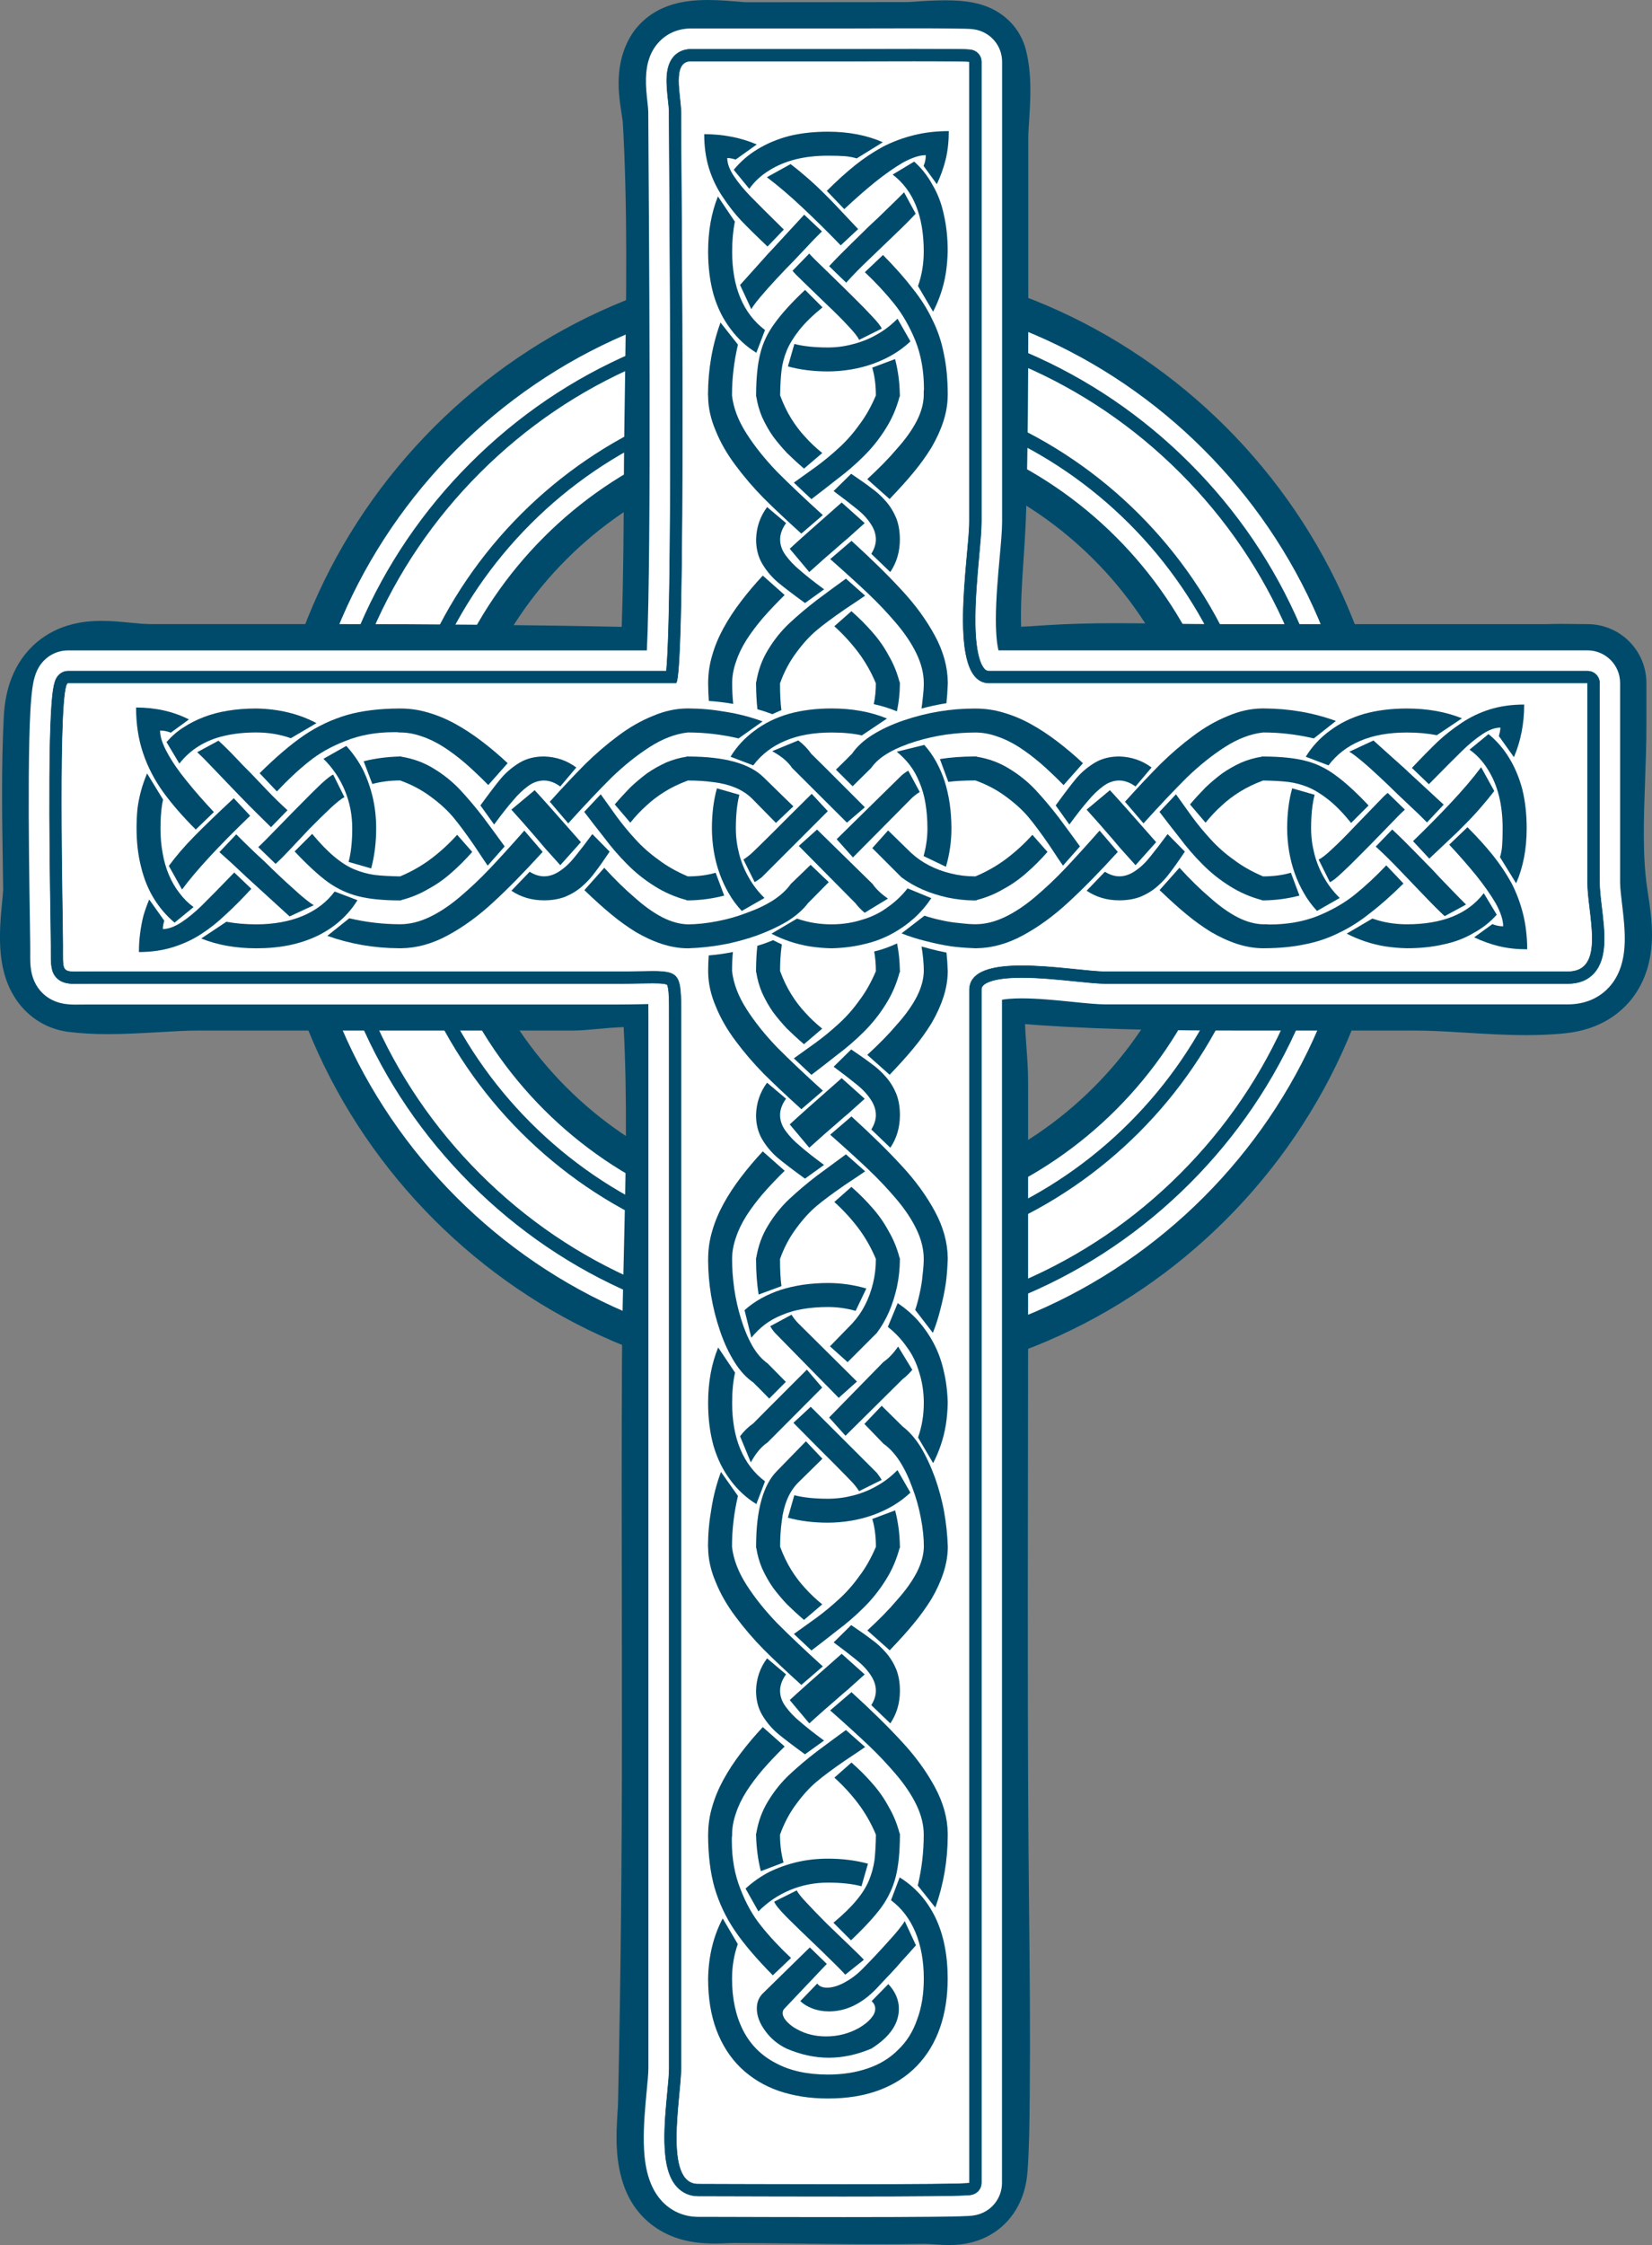 <?xml version="1.0" encoding="UTF-8"?>
<!-- Generator: Adobe Illustrator 28.0.0, SVG Export Plug-In . SVG Version: 6.00 Build 0)  -->
<svg xmlns="http://www.w3.org/2000/svg" xmlns:xlink="http://www.w3.org/1999/xlink" version="1.1" x="0px" y="0px" viewBox="0 0 3133.4 4255.3" style="enable-background:new 0 0 3133.4 4255.3;" xml:space="preserve">
<rect x="0" y="0" width="3133.4" height="4255.3" fill="#808080" stroke="none"/>
<style type="text/css">
	.st0{fill:#FFFFFF;stroke:#004B6B;stroke-width:60;stroke-miterlimit:10;}
	.st1{display:none;fill:none;stroke:#1D1D1B;stroke-width:26;stroke-miterlimit:10;}
	.st2{fill:none;stroke:#004B6B;stroke-width:26;stroke-miterlimit:10;}
	.st3{fill:#004B6B;}
	.st4{fill:#FFFFFF;}
	.st5{fill:#FFFFFF;stroke:#004B6B;stroke-miterlimit:10;}
	.st6{fill:#004B6B;stroke:#004B6B;stroke-miterlimit:10;}
</style>
<g id="background">
</g>
<g id="cross">
	<g id="circle">
		<path class="st0" d="M1574.3,524.4c-564.7,0-1036.2,471.5-1036.2,1036.2s471.5,1036.2,1036.2,1036.2    c564.7,0,1036.2-471.5,1036.2-1036.2C2610.5,995.9,2139,524.4,1574.3,524.4z M1574.3,2300.8c-403.4,0-740.2-336.8-740.2-740.2    c0-403.4,336.8-740.2,740.2-740.2c403.4,0,740.2,336.8,740.2,740.2C2314.6,1964,1977.8,2300.8,1574.3,2300.8z"></path>
	</g>
	<g id="circle_1_">
		<path class="st1" d="M1574.3,524.4c-564.7,0-1036.2,471.5-1036.2,1036.2s471.5,1036.2,1036.2,1036.2    c564.7,0,1036.2-471.5,1036.2-1036.2C2610.5,995.9,2139,524.4,1574.3,524.4z M1574.3,2300.8c-403.4,0-740.2-336.8-740.2-740.2    c0-403.4,336.8-740.2,740.2-740.2c403.4,0,740.2,336.8,740.2,740.2C2314.6,1964,1977.8,2300.8,1574.3,2300.8z"></path>
		<path class="st2" d="M1574.3,2516.7c-127,0-251-25.6-368.6-76c-113.6-48.8-216.2-118.4-304.7-206.9    c-88.5-88.5-158.1-191-206.9-304.7c-50.4-117.6-76-241.6-76-368.6s25.6-251,76-368.6c48.8-113.6,118.4-216.2,206.9-304.7    c88.5-88.5,191-158.1,304.7-206.9c117.6-50.4,241.6-76,368.6-76c127,0,251,25.6,368.6,76c113.6,48.8,216.2,118.4,304.7,206.9    c88.5,88.5,158.1,191,206.9,304.7c50.4,117.6,76,241.6,76,368.6c0,127-25.6,251-76,368.6c-48.8,113.6-118.4,216.2-206.9,304.7    c-88.5,88.5-191,158.1-304.7,206.9C1825.4,2491.2,1701.3,2516.7,1574.3,2516.7z M1574.3,740.3c-444.6,0-820.2,375.6-820.2,820.2    c0,444.6,375.6,820.2,820.2,820.2s820.2-375.6,820.2-820.2C2394.6,1115.9,2019,740.3,1574.3,740.3z"></path>
	</g>
	<g id="_x33_">
		<g>
			<path class="st3" d="M1800.7,4199.4c-7.9,0-15.9-0.5-23.6-1.1c-7.7-0.5-15.7-1.1-23.7-1.1c-1,0-2,0-3,0     c-27,0.5-55.3,0.7-86.6,0.7c-48.8,0-98.2-0.6-146-1.2c-41.1-0.5-83.6-1-125.3-1.1l-0.4,0c-4.4,0-9.6,0.2-15.1,0.4     c-6.6,0.3-14,0.5-21.7,0.5c-15.2,0-37.8-1-59.7-9.8c-27.1-10.9-47.1-31.1-57.7-58.5c-15.5-39.8-12.9-83.5-10.7-118.5     c0.6-9.1,1.1-17.7,1.2-25.4c4.9-224.5,7.3-454.4,7.3-702.7c0-76.3-0.1-154-0.2-229.1c-0.3-155.2-0.5-315.6,0.3-473.5     c0.4-70.7,2.1-142.4,3.7-211.7c3.7-155.4,7.6-316-3.7-472.5c-6.5-1.8-19-4-41.4-4c-22.7,0-47.3,2.2-67.2,4     c-16.2,1.5-29,2.6-39.5,2.6H377.7c-25.7,0-52.7,1.6-81.3,3.3c-29.8,1.7-60.6,3.5-91.3,3.5c-24.9,0-46.8-1.2-67.1-3.6     c-26.5-3.2-49-17.7-63.3-40.8c-9.2-14.8-14.8-32.6-17.3-54.5c-3.5-30.5-0.2-64,2.4-91c1-10.7,2.2-22.8,2.1-28     c-0.2-16.7-0.5-33.5-0.8-50.2c-1.4-90.1-2.9-183.2,1.8-275.3c2.3-44.9,16.7-78.9,42.7-100.9c32.4-27.4,73.5-27.4,87-27.4     c16.1,0,32.6,1.6,48.5,3.1c15,1.4,30.4,2.9,44.4,2.9h343.1c202,0,381,1.7,547.2,5.1c7.8,0.2,15.1,0.5,22.2,0.7     c8.4,0.3,16.4,0.7,23.3,0.7c4.9,0,8.5-0.2,11.1-0.4c0.3-2,0.6-4.7,0.7-8.1c5-110,5.5-222.5,5.9-321.7     c0.3-63.6,1.3-128.5,2.2-191.4c2.5-163.3,5-332.2-4.3-495.1c-0.3-4.9-1.5-12.7-2.8-20.9c-4.9-31.3-11.7-74.1,9.4-110     c7.6-12.9,23.1-29.9,54.1-37.4c12.5-3.1,27.2-4.5,44.7-4.5c18.4,0,36.9,1.6,51.8,2.9c7,0.6,15.8,1.4,18.9,1.4     c74.6,0,150.5-0.1,223.9-0.2c28.9,0,57.9-0.1,86.8-0.1c1.8-0.1,7.5-0.5,12.1-0.8c14.6-1,36.7-2.6,57.3-2.6c16.2,0,29.3,1,40,2.9     c41.8,7.8,54.5,33.9,58.3,48.8c9.6,37.6,7,78.7,4.7,115c-0.9,14.4-1.8,28-1.8,39.7c0,34,0,68,0,102c0,78.7,0,160,0,240     c-0.1,115-0.7,238.5-4.1,362.2c-0.8,29.9-2.8,60.1-4.8,89.3c-3.6,53.7-7,104.4-3.7,153.8c1,14.4,4.1,24.8,8.4,27.7     c3.3,2.3,12.7,6.1,38,6.1c14,0,29.6-1.1,46.1-2.2c5-0.4,10.1-0.7,15.1-1c38.1-2.5,79.1-3.6,128.9-3.6c32,0,64.3,0.5,95.5,0.9     c30.7,0.4,62.5,0.9,93.3,0.9h627.3c8.3-0.3,17.2-0.5,27.2-0.5c9.3,0,18.2,0.1,26.9,0.3c7.9,0.1,15.3,0.2,22.3,0.2     c30.8,0,55.8,25,55.8,55.8v80.9c0,33.6-1.3,68.3-2.5,101.8c-2.6,72.2-5.3,146.9,4.4,213.8c0.6,4,1.2,8.1,1.8,12.3     c7.4,48.4,16.6,108.7-19,154.6c-20.1,26-50,41.2-88.7,45.1c-21.1,2.1-43.6,3.2-68.8,3.2c-37,0-74.3-2.3-110.4-4.5     c-35.3-2.1-68.7-4.2-101-4.2h-342.6c-100.1,0-232-1.1-363.8-9.9c-4.4-0.3-9.2-0.7-14.2-1.1c-12.6-1.1-26.8-2.3-40.7-2.3     c-16.3,0-25.3,1.7-29.7,3c-6,25.8-3.1,65.8-0.5,101.4c1.5,20.8,2.9,40.4,2.9,58.9v513.2c0,89.1-0.1,179.7-0.3,267.3     c-0.4,256.9-0.7,522.5,2.1,783.5c1.4,127.8,2.4,243.3,1.3,361.4l-0.1,8.9c-0.4,41.7-0.8,84.9-3.8,128     c-2.1,30.7-12.2,53.4-30.8,69.3C1839.2,4199.4,1810.2,4199.4,1800.7,4199.4z"></path>
			<path class="st3" d="M1342.6,111.6c27.2,0,57.3,4.2,70.7,4.2c103.7,0,207.4-0.2,311-0.3c7.8,0,40.7-3.4,69-3.4     c22.6,0,42.3,2.1,44.2,9.7c10.8,42.2,1.2,97.5,1.2,140.9c0,114,0.1,227.9,0,341.9c-0.1,120.2-0.8,240.5-4.1,360.7     c-2.3,81.9-13.9,166.5-8.3,248.3c4.9,72.3,48.1,85.9,102.2,85.9c20.5,0,42.7-2,64.8-3.4c41.6-2.7,83.4-3.5,125.4-3.5     c63,0,126.2,1.8,188.8,1.8c209.5,0,419,0,628.5,0c-29,1.2-57.8,5.2-81.6,16.3c-24.9,11.6,0.5,26.1,15,30.9     c15.1,5,37.2,8.9,59.5,8.9c5,0,9.9-0.2,14.8-0.6c3,0.3,6.1,0.5,9.2,0.5c29.2,0,58.3-13.9,58.4-55.8c0-0.1,0-0.1,0-0.2     c0,27,0,53.9,0,80.9c0,105.3-12.6,219.4,2.5,323.6c8.9,61.2,27.1,139.9-56.2,148.4c-20.7,2.1-41.8,2.9-63.2,2.9     c-70.1,0-142.9-8.6-211.3-8.6c-114.2,0-228.4,0-342.6,0c-120.2,0-240-1.8-360-9.8c-14.4-1-36.3-3.5-58.7-3.5     c-35.3,0-71.8,6.4-81.2,35.8c-16.4,51.3-1.8,129.4-1.8,183.3c0,57,0,114,0,171.1c0,114,0,228.1,0,342.1     c0,350.5-2,700.9,1.8,1051.4c1.3,120.1,2.4,240.2,1.3,360.3c-0.4,44.5-0.7,89.2-3.7,133.6c-2.2,31.7-15.7,37.7-37.4,37.7     c-13.1,0-29-2.2-47.3-2.2c-1.3,0-2.7,0-4,0c-28.5,0.5-57.1,0.7-85.6,0.7c-90.4,0-180.8-2-271.1-2.3c-0.2,0-0.4,0-0.6,0     c-11.3,0-24.1,1-36.8,1c-27.3,0-54.4-4.5-65.4-32.8c-14.4-36.8-6.5-84.3-5.7-122.5c5.2-234.7,7.3-469.3,7.3-704     c0-234.1-1.2-468.2,0.1-702.3c1.2-232.9,16.9-466.3-0.9-698.9c-2.8-36.8-48.1-45.4-96.3-45.4c-42.4,0-86.9,6.7-106.7,6.7     c-114.3,0-228.7,0-343,0c-122.4,0-244.7,0-367.1,0c-55.2,0-115.2,6.8-172.6,6.8c-20.6,0-40.8-0.9-60.4-3.2     c-52.7-6.4-26.5-121.6-27-159.5c-1.4-107.1-4.5-214.9,1-321.9c3.2-62.6,33.4-75.3,74-75.3c27.9,0,60.7,6,92.9,6     c114.4,0,228.8,0,343.2,0c182.2,0,364,1.3,546.1,5.1c16.9,0.4,32.6,1.4,46.6,1.4c39,0,65.1-8.1,67.6-61.8     c4.9-107.8,5.5-216,6-324c1-228.6,10.9-461.8-2.2-689.9c-1.6-27.9-16.1-73.6-0.9-99.4C1298.5,114.7,1319.5,111.6,1342.6,111.6      M2962,1294.1c17.2,0,34,0.5,49.2,0.5c-25.1,0-50.2,0-75.2,0C2944.7,1294.2,2953.4,1294.1,2962,1294.1 M3011.2,1294.6     L3011.2,1294.6 M3011.2,1294.6L3011.2,1294.6 M3011.2,1294.6c0,0.1,0,0.1,0,0.2c-0.1,37.7-32.1,52.3-67.6,55.3     C2888.9,1344.8,2845.3,1294.6,3011.2,1294.6 M1342.6,0c-22.1,0-41.1,2-58,6.1c-14.9,3.6-28.8,9.1-41.1,16.2     c-20,11.6-36.6,27.9-47.9,47.2c-15.4,26.3-22.9,57.6-22.2,92.9c0.4,20.3,3.4,39,5.7,54c0.8,5.4,2,12.8,2.2,15.4     c9.2,160.9,6.7,328.7,4.2,491c-1,63-1.9,128.1-2.2,192c-0.4,84.8-0.8,179.3-4.1,273.3c-0.7,0-1.4,0-2.1,0     c-166.6-3.5-346-5.2-548.4-5.2H285.6c-11.3,0-24.8-1.3-39.1-2.7c-17.2-1.7-35-3.4-53.8-3.4c-20.4,0-38.6,2.1-55.6,6.4     c-25.6,6.5-48.3,18-67.4,34.2c-21,17.8-37.1,40.5-47.7,67.5c-8.5,21.7-13.4,45.7-14.8,73.2c-4.8,94-3.3,188.1-1.9,279     c0.3,16.3,0.5,33.2,0.7,49.7c-0.1,3.8-1.1,14.4-1.9,22.2c-2.7,28-6.5,66.4-2.3,102.7c3.4,30.2,11.7,55.6,25.3,77.5     c11,17.7,25,32.4,41.7,43.7c18.6,12.6,39.6,20.4,62.3,23.1c22.5,2.7,46.7,4.1,73.8,4.1c32.3,0,63.9-1.9,94.5-3.6     c27.8-1.6,54-3.2,78.1-3.2h367.1h343c13,0,27.6-1.3,44.5-2.9c16.1-1.5,33.9-3.1,50.8-3.6c7.3,138.8,3.9,281.1,0.6,419.2     c-1.7,69.6-3.4,141.5-3.8,212.7c-0.8,158.1-0.6,318.6-0.3,473.9c0.1,75.1,0.2,152.7,0.2,229c0,247.9-2.4,477.4-7.3,701.5     c-0.1,6.6-0.6,14.7-1.2,23.3c-2.3,38.4-5.5,91,14.4,142.2c8.5,21.7,20.9,40.7,37.1,56.4c14.7,14.3,32.1,25.6,51.7,33.5     c30.9,12.4,60.7,13.9,80.5,13.9c8.7,0,16.8-0.3,23.9-0.6c5-0.2,9.6-0.4,12.9-0.4h0.2h-0.1c0,0,0.1,0,0.1,0     c41.4,0.1,83.8,0.6,124.8,1.1c48,0.6,97.6,1.2,146.7,1.2c31.7,0,60.4-0.2,87.7-0.7c0.6,0,1.3,0,2,0c6,0,12.7,0.5,19.9,1     c8.2,0.6,17.6,1.2,27.4,1.2c14.9,0,28.3-1.5,41-4.6c21.8-5.3,41.2-15.1,57.7-29.2c17.5-15,30.8-34,39.3-56.4     c6-15.6,9.5-32.4,10.8-51.4c3.1-44.8,3.5-88.8,3.9-131.3l0.1-8.9c1.1-118.7,0.1-234.4-1.3-362.5c-2.8-260.7-2.4-526.1-2.1-782.8     c0.1-87.6,0.3-178.2,0.3-267.4v-342.1v-171.1c0-20.6-1.6-42.1-3.1-63c-1.1-14.6-2.2-29.6-2.6-43.5c4.5,0.3,8.9,0.7,13.1,1.1     c5.3,0.5,10.3,0.9,15.3,1.2c133.4,8.9,266.5,10,367.5,10H2683c30.6,0,63.1,2,97.6,4.1c36.9,2.2,75.1,4.6,113.7,4.6     c27,0,51.4-1.1,74.4-3.5c67.9-6.9,106.7-39.9,127.2-66.4c24.5-31.7,37.2-71.6,37.5-118.6c0.2-28.4-3.9-55.1-7.4-78.5     c-0.6-4.2-1.2-8.1-1.8-11.9c-9-61.9-6.5-130.8-3.9-203.8c1.2-34,2.5-69.2,2.5-103.8v-80.1c0-0.3,0-0.6,0-0.8     c0-29.6-11.8-58-32.7-78.9c-20.9-20.9-49.3-32.7-78.9-32.7h0c-6.6,0-13.8-0.1-21.5-0.2c-8.9-0.1-18-0.3-27.7-0.3c0,0,0,0,0,0     c-10.3,0-19.6,0.2-28.3,0.5h-626.3c-30.5,0-62-0.5-92.5-0.9c-31.4-0.5-63.9-0.9-96.3-0.9c-51.1,0-93.2,1.2-132.5,3.7     c-5.2,0.3-10.4,0.7-15.4,1c-12.1,0.8-23.7,1.7-33.9,2c-1.3-40.3,1.6-83,4.6-127.9c2-29.7,4-60.5,4.9-91.5     c3.4-124.2,4-248.2,4.1-363.6c0.1-80.1,0.1-161.5,0-240.2c0-33.9,0-67.9,0-101.8c0-10,0.8-22.7,1.7-36.2     c2.4-38.4,5.5-86.2-6.3-132.4c-5.1-19.9-15.4-38.2-29.9-53c-9.2-9.4-19.9-17.2-31.9-23.4c-12.2-6.2-25.4-10.6-40.4-13.4     c-14.3-2.6-30.2-3.9-50.2-3.9c-22.6,0-45.8,1.6-61.2,2.7c-3.4,0.2-7.5,0.5-9.5,0.6C1694.1,4,1665.5,4,1637,4     c-73.1,0.1-148.7,0.2-223.1,0.2c-2.7-0.1-9.6-0.7-14.8-1.2C1384,1.8,1363.3,0,1342.6,0L1342.6,0z"></path>
		</g>
	</g>
	<g id="_x32_">
		<g>
			<path class="st4" d="M1600.2,4171.3c-85.7,0-175.1-0.3-228.5-0.4c-23.5-0.1-40.5-0.1-47.7-0.1c-18.3,0-34.4-7-46.5-20.3     c-16.5-18.2-24.6-46.6-25.5-89.6c-0.7-31.5,2.7-66.6,5.3-94.9c1.7-18,3.3-35.1,3.3-45.4V1943.9c0-5.1,0-9.9,0-14.6     c0-23.2,0.1-47.1-2-56.5c-3.1-0.5-9.1-1-20.6-1c-6.7,0-14.4,0.2-23.3,0.3c-11.9,0.2-25.4,0.5-41.2,0.5H169.5     c-5.5,0-10.5,0.1-14.9,0.1c-3.6,0.1-7,0.1-10.2,0.1c-11.7,0-29.4,0-42.7-13.4c-13.8-13.9-13.7-31-13.6-56.8c0-3.2,0-6.6,0-10.3     c0-8.4-0.3-27.2-0.7-53.3c-1-64.3-2.6-171.9-2-264.9c0.3-51.7,1.3-93.1,2.9-122.8c3-55.1,7.5-68,17.1-77.8     c6.3-6.4,14.6-9.9,23.4-9.9h1127.4c2.7-35.8,6.2-130.8,6.9-381.4c0.5-203.1-1-430.2-1.9-565.8c-0.3-51.3-0.6-88.4-0.6-104.4     c0-5.3-0.9-13.4-1.8-22c-3.4-30.9-7.2-66,13.1-88.5c6.8-7.5,18.9-16.5,38.5-16.5h300.2c2,0,7.8,0,16.2-0.1     c22.9-0.1,65.5-0.2,106.6-0.2c31.1,0,55.8,0.1,73.3,0.3c10.6,0.1,18.5,0.3,24.2,0.4c3.4,0.1,5.9,0.2,7.9,0.4     c1.7,0.1,3,0.3,4.3,0.5c15.4,2.5,26.7,15.4,26.7,30.8v872c0,15.4-2.1,38.2-4.5,64.5c-3.5,38.7-7.9,86.9-7.3,128.9     c0.9,59.7,11.8,76.1,15.1,79.8c1.3,1.4,1.7,1.5,3.2,1.5h1135c17.1,0,31,13.9,31,31v377.6c0,12.7,1.9,28.9,4,46.1     c5.9,49,11.9,99.6-16.2,131.3c-9.4,10.6-26.7,23.2-56.2,23.2h-876.4c-14.7,0-35.3-2.1-59.2-4.5c-31.6-3.2-67.5-6.9-100-6.9     c-26.4,0-46.2,2.4-58.8,7.3c-6.3,2.4-8.5,4.6-9,5.2c-0.3,0.3-0.6,0.7-0.6,2.6v2261.1c0,13-8.7,28.3-27.8,31     c-1.7,0.2-3.7,0.4-6.3,0.6c-3.8,0.3-9,0.5-16,0.7c-12.4,0.4-30.5,0.7-53.9,0.9C1726.3,4171.1,1670.6,4171.3,1600.2,4171.3z"></path>
			<path class="st4" d="M1733.3,115.6c54.1,0,105.4,0.3,105.4,1.4c0,51.6,0,103.3,0,154.9c0,239,0,478.1,0,717.1     c0,65.7-43.8,305.6,37.5,305.6c378.3,0,756.6,0,1135,0c0,125.9,0,251.7,0,377.6c0,60.9,36.1,169.6-37.5,169.6     c-292.1,0-584.3,0-876.4,0c-31.2,0-100.3-11.4-159.2-11.4c-53.9,0-99.3,9.5-99.3,46.1c0,153.9,0,307.8,0,461.7     c0,484.8,0,969.5,0,1454.3c0,115,0,230.1,0,345.1c0,2.3-116.1,2.8-238.5,2.8c-123.2,0-252.7-0.6-276.2-0.6     c-66.6,0-32.5-164.9-32.5-219.3c0-216.7,0-433.5,0-650.2c0-442.1,0-884.2,0-1326.3c0-92.8,3.3-103-53.5-103     c-16.1,0-37.2,0.8-64.5,0.8c-237.6,0-475.1,0-712.7,0c-97.1,0-194.3,0-291.4,0c-10.3,0-18.6,0.2-25.1,0.2     c-27.8,0-25.3-4.3-25.3-49.6c0-52.5-10.6-497.8,9.7-497.8c384.3,0,768.7,0,1153,0c19.8,0,9.7-980.4,9.7-1082.6     c0-30.4-18.2-96.1,18.8-96.1c100.1,0,200.1,0,300.2,0C1618.2,115.9,1677.2,115.6,1733.3,115.6 M1733.3,53.7     c-41.1,0-83.8,0.2-106.7,0.2c-8.3,0-14.1,0.1-16.1,0.1h-300.2c-24.2,0-46,9.5-61.5,26.8c-15.2,16.9-22.9,39-23.6,67.7     c-0.4,15.7,1.3,31.2,2.8,44.9c0.8,7,1.6,15,1.6,18.7c0,16.1,0.2,53.2,0.6,104.6c0.9,133.4,2.3,356.7,1.9,557.8     c-0.2,111.1-1.1,201.3-2.4,268c-0.8,41.5-1.8,70.3-2.8,90.3H128.9c-17.1,0-33.3,6.8-45.4,19.1c-15.2,15.4-19.6,34.7-22.2,53.3     c-1.5,11.3-2.8,25.9-3.8,44.5c-1.6,30.3-2.6,72.1-2.9,124.3c-0.6,93.4,1,201.2,2,265.6c0.4,25,0.7,44.7,0.7,52.9     c0,3.7,0,7,0,10.2c-0.1,11.7-0.1,20.9,0.8,29.8c2,20.1,9.4,36.6,21.8,49.1c22.4,22.5,50.9,22.5,64.6,22.5c3.3,0,6.9-0.1,10.6-0.1     c4.3-0.1,9.2-0.1,14.5-0.1h291.4h712.7c16.1,0,29.7-0.3,41.8-0.5c5.1-0.1,9.9-0.2,14.2-0.3c0.1,8.3,0.1,17.6,0.1,26.4     c0,4.6,0,9.5,0,14.6v1326.3v650.2c0,8.9-1.5,25.2-3.2,42.5c-2.7,29-6.2,65.2-5.5,98.4c0.7,32,4.9,78.2,33.6,109.8     c17.9,19.6,42.5,30.5,69.4,30.5c7.1,0,24.1,0.1,47.6,0.1c53.4,0.2,142.8,0.4,228.6,0.4c70.5,0,126.3-0.2,165.7-0.6     c23.6-0.2,41.9-0.5,54.5-0.9c7.4-0.2,13-0.5,17.2-0.7c3.4-0.2,6.1-0.5,8.6-0.9c3.5-0.5,6.8-1.2,9.9-2.2     c5.2-1.6,10.2-3.8,14.7-6.6c6.1-3.7,11.4-8.4,15.8-13.9c8.9-11,13.8-24.9,13.8-39v-345.1V2338.1v-443.2     c7.5-1.3,19.4-2.6,37.4-2.6c30.9,0,66,3.6,96.9,6.7c24.7,2.5,46,4.7,62.3,4.7h876.4c41,0,65.8-18.3,79.4-33.6     c18.6-21,28-49,28.8-85.8c0.5-23.3-2.4-48-5-69.7c-1.9-16.2-3.8-31.5-3.8-42.4v-377.6c0-34.2-27.7-61.9-61.9-61.9H1893.8     c-2.3-9.7-4.9-27.6-4.9-58.6c0-38.5,4-82.4,7.2-117.8c2.6-28.2,4.6-50.5,4.6-67.3V271.8V117c0-30.6-22.2-56.4-52.7-61.3     c-2.2-0.3-4.3-0.6-6.9-0.8c-2.4-0.2-5.3-0.3-9.2-0.4c-5.9-0.2-14-0.3-24.9-0.4C1789.3,53.8,1764.6,53.7,1733.3,53.7L1733.3,53.7z     "></path>
		</g>
	</g>
	<g id="_x31_">
		<g>
			<path class="st5" d="M1600.3,4151.6c-85.7,0-175.1-0.3-228.5-0.4c-23.6-0.1-40.6-0.1-47.7-0.1c-12.8,0-23.6-4.7-32-13.9     c-28.3-31.1-21-107.8-15.2-169.4c1.8-19.3,3.4-36,3.4-47.3V1943.9c0-5.1,0-9.9,0-14.5c0.1-39.9,0.1-64-7.2-71.4     c-4.9-4.9-17.5-5.9-35-5.9c-6.9,0-14.7,0.2-23.7,0.3c-11.8,0.2-25.2,0.5-40.8,0.5H169.5c-5.7,0-10.7,0.1-15.2,0.1     c-3.7,0.1-6.9,0.1-9.9,0.1c-11.6,0-21.8-0.6-28.7-7.6c-8-8.1-8-19.7-7.8-42.8c0-3.2,0-6.7,0-10.4c0-8.5-0.3-27.4-0.7-53.6     c-1-64.2-2.6-171.6-2-264.5c0.3-51.4,1.3-92.4,2.9-121.9c2.8-52.2,7-60.5,11.4-65c2.5-2.6,5.9-4,9.3-4h1145.1     c1.7-10.9,4.2-40.8,6.1-122.1c1.5-65.6,2.4-156.5,2.8-270.2c0.6-205.3-1-436.6-1.9-574.7c-0.3-51.3-0.6-88.4-0.6-104.3     c0-6.4-0.9-15-1.9-24.1c-2.9-26.8-6.2-57.2,8.2-73.3c5.9-6.5,14.1-10,23.8-10h300.2c2.1,0,7.8,0,16.3-0.1     c22.9-0.1,65.5-0.2,106.5-0.2c31.1,0,55.7,0.1,73.1,0.3c10.3,0.1,18.3,0.3,23.8,0.4c3.1,0.1,5.4,0.2,7,0.3     c1.1,0.1,1.9,0.2,2.7,0.3c6.9,1.1,10.1,6.6,10.1,11.3v872c0,14.5-2,36.9-4.4,62.7c-6.5,71.3-17.3,190.6,12.9,223.7     c4.9,5.4,10.6,7.9,17.7,7.9h1135c6.2,0,11.3,5,11.3,11.3v377.6c0,13.9,2,30.7,4.1,48.4c5.3,44.6,10.8,90.8-11.4,115.9     c-9.7,11-23.7,16.5-41.5,16.5h-876.4c-13.7,0-33.9-2-57.2-4.4c-32.1-3.3-68.5-7-102-7c-28.9,0-51,2.9-65.9,8.6     c-19.9,7.7-22.2,18.6-22.2,26.2v2261.1c0,1-0.3,10-11,11.5c-1.2,0.2-2.7,0.3-4.8,0.5c-3.5,0.2-8.5,0.5-15.3,0.6     c-12.2,0.4-30.2,0.6-53.5,0.9C1726.2,4151.4,1670.6,4151.6,1600.3,4151.6z"></path>
			<path class="st6" d="M1733.3,115.6c54.1,0,105.4,0.3,105.4,1.4c0,51.6,0,103.3,0,154.9c0,239,0,478.1,0,717.1     c0,65.7-43.8,305.6,37.5,305.6c378.3,0,756.6,0,1135,0c0,125.9,0,251.7,0,377.6c0,60.9,36.1,169.6-37.5,169.6     c-292.1,0-584.3,0-876.4,0c-31.2,0-100.3-11.4-159.2-11.4c-53.9,0-99.3,9.5-99.3,46.1c0,153.9,0,307.8,0,461.7     c0,484.8,0,969.5,0,1454.3c0,115,0,230.1,0,345.1c0,2.3-116.1,2.8-238.5,2.8c-123.2,0-252.6-0.6-276.2-0.6     c-66.6,0-32.5-164.9-32.5-219.3c0-216.7,0-433.5,0-650.2c0-442.1,0-884.2,0-1326.3c0-92.8,3.3-103-53.5-103     c-16.1,0-37.2,0.8-64.5,0.8c-237.6,0-475.1,0-712.7,0c-97.1,0-194.3,0-291.4,0c-10.3,0-18.6,0.2-25.1,0.2     c-27.8,0-25.3-4.3-25.3-49.6c0-52.5-10.6-497.8,9.7-497.8c384.3,0,768.7,0,1153,0c19.8,0,9.7-980.4,9.7-1082.6     c0-30.4-18.2-96.1,18.8-96.1c100.1,0,200.1,0,300.2,0C1618.2,115.9,1677.2,115.6,1733.3,115.6 M1733.3,93.1     c-41,0-83.6,0.2-106.5,0.2c-8.4,0-14.2,0.1-16.2,0.1h-300.2c-16.4,0-26.6,7.5-32.2,13.7c-17.7,19.7-14.1,52.8-11,82     c1,8.8,1.9,17.2,1.9,22.9c0,15.9,0.2,53,0.6,104.3c0.9,136.5,2.4,365.1,1.9,569c-0.3,112.9-1.2,203.6-2.6,269.6     c-1.5,68.9-3.5,101.6-5,117.2h-1135c-6.5,0-12.7,2.6-17.3,7.4c-7.9,8-11.9,20.3-14.7,72.3c-1.6,29.6-2.6,70.8-2.9,122.4     c-0.6,93,1,200.5,2,264.7c0.4,26.1,0.7,45,0.7,53.5c0,3.7,0,7.2,0,10.4c-0.1,24.6-0.2,39.5,11.1,50.8     c10.8,10.9,25.8,10.9,36.7,10.9c3.1,0,6.5,0,10.1-0.1c4.4-0.1,9.5-0.1,15-0.1h291.4h712.7c15.7,0,29.1-0.3,41-0.5     c9-0.2,16.7-0.3,23.5-0.3c9.8,0,16.4,0.3,21.2,1.1c4,0.6,5.5,1.4,5.9,1.6c0.4,0.6,2,3.7,3,14.6c1,11.5,1,27.9,0.9,48.7     c0,4.6,0,9.5,0,14.5v1326.3v650.2c0,10.8-1.6,27.2-3.4,46.2c-2.7,28-6,62.9-5.3,93.9c0.9,40.8,8.3,67.5,23.4,84.1     c10.5,11.5,24.4,17.6,40.3,17.6c7.1,0,24.2,0.1,47.7,0.1c53.4,0.2,142.8,0.4,228.5,0.4c70.4,0,126-0.2,165.3-0.6     c23.4-0.2,41.4-0.5,53.7-0.9c6.9-0.2,12-0.4,15.7-0.7c2.4-0.2,4.1-0.3,5.6-0.5c14.2-2.1,20.6-13.2,20.6-22.7v-345.1V2338.1     v-461.7c0-3.7,0-9.9,15-15.7c13.5-5.2,34.3-7.8,61.8-7.8c32.9,0,69,3.7,100.9,6.9c23.6,2.4,44,4.5,58.3,4.5h876.4     c21.1,0,37.9-6.8,49.9-20.3c25.6-28.8,19.8-77.6,14.2-124.7c-2.1-17.4-4-33.9-4-47.1v-377.6c0-12.4-10.1-22.5-22.5-22.5h-1135     c-4,0-6.6-1.2-9.4-4.2c-6.1-6.7-16.4-26.6-17.3-85.3c-0.6-42.4,3.8-90.8,7.3-129.8c2.4-26.2,4.4-48.7,4.4-63.8V271.8V117     c0-9.8-6.3-18.4-15.6-21.5c-1.3-0.4-2.6-0.7-4-1c-1-0.2-2.2-0.3-3.6-0.4c-1.8-0.1-4.3-0.3-7.5-0.4c-5.5-0.2-13.6-0.3-24-0.4     C1789.1,93.2,1764.4,93.1,1733.3,93.1L1733.3,93.1z"></path>
		</g>
	</g>
	<g id="celtic_ornament">
		<g>
			<path class="st3" d="M1511.3,3583l-42.8,21.3c1.3,4.9,9.2,14.7,23.7,29.5c14.5,14.5,35.3,34.6,62.4,60.4     c26.6,25.7,42.8,41.9,48.6,48.6l35.3-28.2c-2.1-2.7-9.9-10.5-23.5-23.5c-13.6-13-28.8-27.6-45.5-43.7c-16-16-29-29.4-39.1-40.4     C1520.1,3596.3,1513.7,3588.3,1511.3,3583z"></path>
			<path class="st3" d="M1491.8,3882.9c26.9,11.5,53.7,17.3,80.3,17.3c26.5,0,53.3-5.8,80.6-17.3c34.8-21.8,52.2-46.9,52.2-75.5     c0-16.9-6.7-32.5-20-46.8l-31.7,32.4c4.6,4.1,6.9,9,6.9,14.4c0,5.8-2.6,11.7-7.8,17.8c-5.2,6.4-12.7,12.4-22.4,18.2     c-19.4,11-40.4,16.4-63,16.4c-20.3,0-38.5-4.4-54.6-13.3c-6.7-3.3-13-7.9-19.1-14c-5.8-6.1-8.7-11.7-8.7-16.9c0-3.3,1-6,3.1-8.2     l80.6-85l-32.2-31.3l-87.4,85.5c-8.7,7.8-13.1,17.8-13.1,30c0,14.2,5.3,28.5,16,42.8C1461.6,3863.6,1475.1,3874.7,1491.8,3882.9z     "></path>
			<path class="st3" d="M1343.1,3477.4v2.2h0c0.2,37.3,4.2,70,12.2,98.3c8.6,29.2,21.4,56.3,38.5,81.5c17.1,25.2,41.1,53.3,72,84.6     l34.6-32.8c-22.2-20.9-41-41-56.4-60.4c-15.8-19.4-29-42.8-39.5-70.1c-10.9-27.2-16.4-57.6-16.4-91.2c0-2.8,0-5,0-6.4     c0.2-1.1,0.3-2.2,0.4-3.3h0.1v-2.2c0-13.3,2.4-26.9,7.3-40.8c4.4-13.6,11.1-27.4,20-41.5c8.7-13.6,19.2-27.5,31.3-41.7     c12.4-14.2,26.1-28.6,41.1-43.3l-41.5-36.8c-14.8,15.8-28.6,32.1-41.3,48.8c-12.7,16.6-23.8,33.5-33.3,50.8     c-9.3,17-16.4,34.1-21.3,51.3c-5,16.6-7.5,33.6-7.7,51h0V3477.4z"></path>
			<path class="st3" d="M1774.1,3634.3c-8-16.4-17.7-31-29.1-43.7c-11.5-12.7-24.4-23.4-38.6-32.2l-16.4,43.3     c20.3,15.1,35.7,35.4,46.4,60.8c10.5,25.5,15.8,54.7,15.8,87.7c0,29.4-4.2,55.3-12.7,77.7c-7.8,22.8-19.8,41.9-36,57.3     c-15.7,15.8-34.8,27.5-57.3,35.1c-22.3,7.8-47.6,11.8-75.9,11.8c-39.1,0-72.1-7.2-99-21.8c-27.4-14.2-48-34.9-61.9-62.1     c-13.9-27.4-20.9-60-20.9-97.9c0-22.9,3.6-44.8,10.9-65.5l-28.6-48.6c-17.6,33.3-26.9,71.3-27.7,114.1c0,37,5.3,69.6,16,97.9     c10.7,28.1,26,51.9,45.9,71.2c20.3,19.4,44.3,34,72.1,43.7c28.3,9.6,59.3,14.4,93.2,14.4c36.4,0,68.8-5.2,97.2-15.8     c28.6-10.7,52.5-26.1,71.9-46.3c19.4-20.2,34-44.4,43.7-72.5c9.6-27.8,14.4-58.7,14.4-92.8c0-22-1.9-42.8-5.8-62.1     C1787.9,3668.6,1782,3650.7,1774.1,3634.3z"></path>
			<path class="st3" d="M1737.3,3687.1l-21.3-45.9c-4.6,8.1-14.9,21-31.1,38.6c-15.7,17.6-32.3,35.3-49.9,53     c-10.1,10.1-21.3,18.4-33.7,25.1c-12,6.4-22.9,9.5-32.6,9.5c-8.7,0-14.9-2.6-18.6-7.8l-32.2,33.3c6.1,5.8,13.8,10.4,23.1,14     c9.8,3.7,20.2,5.5,31.3,5.5c32.6,0,62.9-14.7,91-44.2c7.8-8.4,13.9-14.9,18.2-19.5c4.6-4.6,11-11.4,19.1-20.4     c8.1-9.5,14.4-16.4,18.6-20.9C1723.4,3702.9,1729.4,3696.1,1737.3,3687.1z"></path>
			<path class="st3" d="M1646.3,3532.4c-23.7-6.4-49-9.5-75.9-9.5c-20.3,0-39.7,2.1-58.2,6.4c-18.5,4.3-36.1,10.5-52.8,18.6     c-16.3,8.4-31.4,19-45.3,31.7l24.4,43.3c17.3-17.6,37.4-31.1,60.1-40.6c22.6-9.3,46.5-14,71.7-14c25.2,0,46.4,2.3,63.7,6.9     L1646.3,3532.4z"></path>
			<path class="st3" d="M1706.9,3479.6L1706.9,3479.6l0-2.2v-2.2h-0.6c-4.6-17.9-11.4-34.7-20.5-50.2c-8.7-16.3-19.2-31.2-31.3-44.8     c-11.8-13.6-25-26.8-39.5-39.5l-32.4,28.6c16.7,15.1,31.7,31.4,45.1,49.1c13.3,17.6,24.6,37.3,33.7,59     c-0.3,19.1-1.2,35.1-2.7,48.2c-1.9,13.2-5.3,25.7-10.2,37.7c-5,12.4-13,25.3-24,38.5c-10.9,13.2-25.5,27.4-43.7,42.5l33.3,33.3     c25.7-24.3,45.1-45.4,58.2-63.3c12.7-17.9,21.7-37.2,26.9-58C1704.2,3536,1706.7,3510.4,1706.9,3479.6z"></path>
			<path class="st3" d="M1706.3,2934h0.6v-2.2v-2.2h-0.1c-0.4-23.2-3.4-45.4-9-66.8l-43.3,16.2c4.6,15.8,6.9,33.4,6.9,52.8     c-9.2,21.6-19.7,40.1-31.5,55.5c-11.4,16.1-24.4,30.9-39.1,44.2c-14.2,13-28.4,24.7-42.6,35.1c-13.9,9.9-28,20.1-42.4,30.4     l33.3,31.3c14.8-11.2,31-23.8,48.6-37.7c18.2-13.6,35-28.1,50.4-43.5c15.8-15.5,29.8-33,41.9-52.4     C1691.8,2976.2,1700.5,2955.9,1706.3,2934z"></path>
			<path class="st3" d="M1490,3234.5c-7-9.6-10.4-19.6-10.4-30c0-10.2,3.8-20.5,11.3-30.9l-36-30.4c-13.3,17.9-20.3,38.3-20.9,61.3     c0,17.3,3.8,32.5,11.3,45.5c7.8,13.3,17.5,25,29.1,35.1c11.8,9.9,29.3,23.2,52.4,40l36.2-26c-19.7-14.5-34.9-26.5-45.7-36     C1506.4,3254.2,1497.3,3244.6,1490,3234.5z"></path>
			<path class="st3" d="M1607.7,3202.8c4.9-4.3,15.7-14,32.4-29.1l-43.7-39.1c-49.4,43.4-82.3,72.6-98.5,87.7l37.1,44.2     c5.2-4.6,13.8-12.4,26-23.3c12.4-10.8,22.1-19.2,29.1-25.3C1596.9,3211.8,1602.8,3206.8,1607.7,3202.8z"></path>
			<path class="st3" d="M1549.5,3319.6c-19.1,14.6-36.5,29.4-52.4,44.2c-15.4,14.5-28.9,31.3-40.4,50.4     c-11.2,18.2-18.6,38.5-22.3,61h-0.4v2.2v2.2h0.1c0.7,23.7,3.7,46.1,9,67l43.1-16.4c-4.4-16.1-6.7-33.7-6.7-52.8     c7.8-21.8,18.1-41.1,30.9-58.2c12.7-17.3,25.6-31.4,38.6-42.3c13-10.9,30.8-24.1,53.3-39.6c22.3-14.8,35.2-23.5,38.6-26     l-36.4-32.2C1586.9,3291.9,1568.6,3305.3,1549.5,3319.6z"></path>
			<path class="st3" d="M1343.1,2931.8v2.2h0c0.3,21.2,5,42.6,14.2,64.1c9,22.5,21.6,44.5,37.7,65.9c16,21.6,33.7,42.2,53,61.9     c19.7,19.7,43.7,42.2,71.9,67.7l40.8-35.1c-34.2-30.9-63.1-58.3-86.8-82.1c-23.1-24-42.5-48.2-58.2-72.8     c-15.5-24.3-24.6-48.2-27.3-71.9c0-32.4,3.8-64.5,11.3-96.3l-32.2-45.5c-8.3,22.2-14.4,45.5-18.2,69.9c-4.2,23.8-6.3,47-6.4,69.7     h0V2931.8z"></path>
			<path class="st3" d="M1688.7,3266.5c12.1-17.9,18.2-38.5,18.2-61.9c0-15.1-2.3-28.6-6.9-40.4c-4.9-11.8-11.4-22.4-19.5-31.7     c-8.6-9.8-17.5-18-26.9-24.6c-9-7-22-16.2-39.1-27.7l-33.3,32.8c16.7,12.3,30.8,23.2,42.4,32.6c11.5,9,20.6,18.6,27.3,28.6     c7,10.1,10.4,20.2,10.4,30.4c0,8.9-2.9,18-8.7,27.3L1688.7,3266.5z"></path>
			<path class="st3" d="M1773.3,3387.4c-16.2-30-37.2-58.8-62.9-86.4c-25.2-27.5-57-58.7-95.4-93.7l-40.4,34.6     c30.5,26.9,54.8,49.1,73,66.4c18.2,17.3,35.6,35.7,52,55c16.5,19.4,29.4,38.6,38.6,57.7c9.2,19.1,13.9,37.9,13.9,56.4     c0,32.6-3.8,64.7-11.3,96.5l33.3,41.7c15.4-43.3,23.3-88.6,23.5-136.1h0v-2.2v-2.2h0C1797.2,3445.8,1789.1,3416.6,1773.3,3387.4z     "></path>
			<path class="st3" d="M1702.2,2786.4c-11.5,11.8-24.3,21.7-38.2,29.5c-13.9,8.1-29.1,14.4-45.5,18.6c-16,4.1-32,6.2-48.2,6.2     c-25.2,0-46.4-2.2-63.7-6.7l-12.2,42.6c23.1,6.4,48.4,9.5,75.9,9.5c13.9,0,28.3-1.2,43.3-3.6c14.8-2.5,28.9-6.1,42.2-10.9     c13.6-4.9,26-10.7,37.3-17.3c11.5-6.7,22.8-15,33.7-25.1L1702.2,2786.4z"></path>
			<path class="st3" d="M1537.7,2666.4l-32.8,30.4c13,13,27.2,27.3,42.4,42.8c15.1,15.1,26.6,26.6,34.5,34.5     c7.9,7.9,15.6,15.8,23.2,23.6c7.3,7.5,11.2,11.6,11.8,12.2c4.3,4.6,8.5,10.1,12.7,16.4l42.8-21.3c-1.5-2.8-4.5-7.2-9.1-13.3     L1537.7,2666.4z"></path>
			<path class="st3" d="M1493.1,2841.8c5.2-12.4,12.1-23,20.9-31.8l45.9-45.1l-31.3-33.1l-55,56.4c-26.1,26.3-39.2,73.5-39.5,141.4     h0v2.2v2.2h0.4c2.1,13.5,5.8,26.5,11,38.8c6.1,13.3,13,25.6,20.9,36.8c8.3,11.1,17.1,21.5,26.4,31.3c9.8,9.6,20.5,19.5,32.2,29.5     l34.6-29.5c-12.4-10.1-23.2-20.2-32.2-30.4c-9.5-10.1-18.3-21.6-26.4-34.6c-8.1-13-15.2-27.7-21.3-44.2c0-17.3,1-33.5,3.1-48.6     C1484.5,2868,1488,2854.2,1493.1,2841.8z"></path>
			<path class="st3" d="M1343.1,2386.3v2.2h0c0.1,22,1.9,44.1,5.5,66.1c3.8,23.2,9.6,46.1,17.3,68.6c7.5,22,16.6,41.4,27.1,58.2     c10.4,16.7,22.3,29.7,36,39.1c1.9,2.1,5.5,5.7,10.9,10.9c5.5,5.5,11.8,12,19.1,19.5l31.5-31.7l-34.6-35.1     c-10.9-7.5-20.6-18.7-29.1-33.5c-8.4-14.9-15.5-32-21.3-51c-5.8-18.8-10.1-37.9-12.9-57.3c-2.7-19.5-4-38.2-4-55.9     c0-13.3,2.4-26.9,7.3-40.8c4.4-13.6,11.1-27.4,20-41.5c8.7-13.6,19.2-27.5,31.3-41.7c12.4-14.2,26.1-28.6,41.1-43.3l-41.5-36.8     c-14.8,15.8-28.6,32.1-41.3,48.8c-12.7,16.6-23.8,33.5-33.3,50.8c-9.3,17-16.4,34.1-21.3,51.3c-5,16.6-7.5,33.6-7.7,51h0V2386.3z     "></path>
			<path class="st3" d="M1530.4,2596c-67.6,67.5-101.4,101.4-101.4,101.7c-9.6,6.7-18.1,14.9-25.3,24.6l20.4,49.5     c9.6-17.6,20.2-30.2,31.7-37.7l103.7-104.1L1530.4,2596z"></path>
			<path class="st3" d="M1353.5,2740.9c7.3,24.6,17.9,46.1,32,64.6c13.6,18.5,30,33.6,49.1,45.3l16.4-43.1     c-20.7-15.5-36.3-35.9-46.8-61c-10.4-24.7-15.5-53.9-15.5-87.7c0-22.6,1.9-41.7,5.5-57.3l-32-47.7c-12.7,30.9-19.1,65.9-19.1,105     C1343.1,2689.1,1346.6,2716.4,1353.5,2740.9z"></path>
			<path class="st3" d="M1643.2,2442.2c-24-7-48.2-10.4-72.8-10.4c-15.7,0-31.4,1.1-47.3,3.3c-15.4,2.4-29.3,5.5-41.7,9.5     c-12.7,4.1-25,9.4-36.8,15.8c-12.1,6.7-22.9,14.3-32.4,22.9l12.9,52.2c7.5-9.3,16.1-17.6,25.5-24.9c9.3-7.1,20.2-13.2,32.6-18.2     c12.1-5.2,25.5-9,40.1-11.4c14.6-2.4,30.3-3.7,47.2-3.7c17.3,0,34.8,2.4,52.4,7.3L1643.2,2442.2z"></path>
			<path class="st3" d="M1730.4,2596.4l-26.9-44.2c-9,13-18.3,22.7-27.7,29.1l-103.2,105.4l31.1,34.6l108.5-107.4     C1717.4,2610.1,1723.4,2604.3,1730.4,2596.4z"></path>
			<path class="st3" d="M1625.4,2618.6L1514,2508.1c-4.4-4.4-8.7-9.8-12.7-16.2l-40.4,21.8c3.8,6.7,8.1,12.1,12.7,16.4l117.2,119.4     L1625.4,2618.6z"></path>
			<path class="st3" d="M1701.3,2439.1c3.5-16.9,5.4-33.7,5.5-50.6h0v-2.2v-2.2h-0.6c-4.6-17.9-11.4-34.7-20.5-50.2     c-8.7-16.3-19.2-31.2-31.3-44.8c-11.8-13.6-25-26.8-39.5-39.5l-32.4,28.6c16.7,15.1,31.7,31.4,45.1,49     c13.3,17.6,24.6,37.3,33.7,59c0,16.3-1.8,31.7-5.5,46.4c-3.6,14.9-8.7,28.8-15.3,41.5c-6.4,12.4-14.3,23.7-23.7,34     c-1.2,1.2-15.4,15.8-42.6,43.7l33.5,30l55.5-55.5c9-12.1,16.7-25.4,23.1-40C1692.6,2471.6,1697.6,2455.8,1701.3,2439.1z"></path>
			<path class="st3" d="M1790.8,2865.9c-3.8-21.5-9.7-43.3-17.5-65.5c-8-21.8-17.1-41.1-27.3-58.2c-10.7-16.7-21.9-29.4-33.7-38.2     l-40-39.5l-32.8,34.4l36.4,37.7c10.7,7.4,20.7,18.2,30.2,32.4c9.3,14.5,17.3,31.2,24,49.9c7.3,18.8,12.7,38,16.4,57.7     c3.9,20,5.8,38.3,5.8,55c-0.3,15.5-4.8,31.8-13.5,48.8c-9,17.2-21.5,34.6-37.3,52.2c-15.4,18.2-34.2,37.4-56.4,57.7l42.4,37.7     c18.3-19.1,33.6-36,45.7-50.8c12.4-14.9,23.7-30.6,33.7-46.8c9.6-16.4,17.2-32.9,22.6-49.5c5.2-16,7.9-31.6,8.2-47.1h0v-2.2v-2.2     h-0.1C1796.9,2908.6,1794.6,2887.3,1790.8,2865.9z"></path>
			<path class="st3" d="M1770.8,2545.8c-8.4-15.7-18.3-29.9-29.5-42.6c-11.2-12.4-24.1-23.5-38.6-33.3L1684,2515     c14.2,11.2,26.2,24,36,38.2c10.4,13.9,18.2,30,23.5,48.2c5.8,18.2,8.7,37.4,8.7,57.7c0,23.1-3.6,44.9-10.9,65.5l28.6,48.6     c5.5-10.5,10.4-22,14.6-34.4c4.1-12.1,7.3-24.9,9.5-38.2c2.1-13.5,3.3-27.3,3.6-41.5c-0.6-22.3-3.2-42.8-7.8-61.3     C1785.7,2579.3,1779.4,2562,1770.8,2545.8z"></path>
			<path class="st3" d="M1773.3,2296.2c-16.2-30-37.2-58.8-62.9-86.4c-25.2-27.5-57-58.7-95.4-93.7l-40.4,34.6     c30.5,26.9,54.8,49.1,73,66.4c18.2,17.3,35.6,35.7,52,55c16.5,19.4,29.4,38.6,38.6,57.7c9.2,19.1,13.9,37.9,13.9,56.4     c0,7.8-0.7,17.9-2.2,30.2c-0.9,11.1-2.7,22.4-5.3,34c-2.5,11.8-5.4,22.6-8.7,32.4l33.5,43.5c5.8-14.5,10.7-29.8,14.6-45.9     c4.1-15.7,7.5-31.7,10-48.2c1.7-12.5,2.9-27.1,3.5-43.7h0.1v-2.2v-2.2h0C1797.2,2354.7,1789.1,2325.5,1773.3,2296.2z"></path>
			<path class="st3" d="M1706.3,1842.9h0.6v-2.2v-2.2h-0.1c-0.3-17.3-2.1-34.1-5.3-50.4c-13.7,6.5-28.3,11.7-43.4,15.4     c2.1,11.6,3.2,24,3.2,37.3c-9.2,21.6-19.7,40.1-31.5,55.5c-11.4,16.1-24.4,30.9-39.1,44.2c-14.2,13-28.4,24.7-42.6,35.1     c-13.9,9.9-28,20.1-42.4,30.4l33.3,31.3c14.8-11.2,31-23.8,48.6-37.7c18.2-13.6,35-28.1,50.4-43.5c15.8-15.5,29.8-33,41.9-52.4     C1691.8,1885,1700.5,1864.8,1706.3,1842.9z"></path>
			<path class="st3" d="M1549.5,2228.4c-19.1,14.6-36.5,29.4-52.4,44.2c-15.4,14.5-28.9,31.3-40.4,50.4     c-11.2,18.2-18.6,38.5-22.3,61h-0.4v2.2v2.2h0c0.1,23.4,1.7,45.2,4.9,65.3l43.3-16c-1.8-13.3-2.7-30.5-2.7-51.5     c7.8-21.8,18.1-41.1,30.9-58.2c12.7-17.3,25.6-31.4,38.6-42.3c13-10.9,30.8-24.1,53.3-39.6c22.3-14.8,35.2-23.4,38.6-26     l-36.4-32.2C1586.9,2200.8,1568.6,2214.2,1549.5,2228.4z"></path>
			<path class="st3" d="M1385.3,1805.4c-13.7,2.5-27.4,4.3-41,5.5c-0.7,9.3-1.1,18.5-1.1,27.5h0v2.2v2.2h0     c0.3,21.2,5,42.6,14.2,64.1c9,22.5,21.6,44.5,37.7,65.9c16,21.6,33.7,42.2,53,61.9c19.7,19.7,43.7,42.2,71.9,67.7l40.8-35.1     c-34.2-30.9-63.1-58.3-86.8-82.1c-23.1-24-42.5-48.2-58.2-72.8c-15.5-24.3-24.6-48.2-27.3-71.9c0-12.1,0.5-24.2,1.6-36.2     C1388.5,1804.8,1386.9,1805.1,1385.3,1805.4z"></path>
			<path class="st3" d="M1688.7,2175.4c12.1-17.9,18.2-38.5,18.2-61.9c0-15.1-2.3-28.6-6.9-40.4c-4.9-11.8-11.4-22.4-19.5-31.7     c-8.6-9.8-17.5-18-26.9-24.6c-9-7-22-16.2-39.1-27.7l-33.3,32.8c16.7,12.3,30.8,23.2,42.4,32.6c11.5,9,20.6,18.6,27.3,28.6     c7,10.1,10.4,20.2,10.4,30.4c0,8.9-2.9,18-8.7,27.3L1688.7,2175.4z"></path>
			<path class="st3" d="M1607.7,2111.7c4.9-4.3,15.7-14,32.4-29.1l-43.7-39.1c-49.4,43.4-82.3,72.6-98.5,87.7l37.1,44.2     c5.2-4.6,13.8-12.4,26-23.3c12.4-10.8,22.1-19.2,29.1-25.3C1596.9,2120.7,1602.8,2115.7,1607.7,2111.7z"></path>
			<path class="st3" d="M1490,2143.4c-7-9.6-10.4-19.6-10.4-30c0-10.2,3.8-20.5,11.3-30.9l-36-30.4c-13.3,17.9-20.3,38.3-20.9,61.3     c0,17.3,3.8,32.5,11.3,45.5c7.8,13.3,17.5,25,29.1,35.1c11.8,9.9,29.3,23.2,52.4,40l36.2-26c-19.7-14.5-34.9-26.5-45.7-36     C1506.4,2163,1497.3,2153.5,1490,2143.4z"></path>
			<path class="st3" d="M1795.2,1805.5c-10.4-2-20.8-4.3-30.8-7c-5.6-1.4-11.1-2.9-16.5-4.5c2.8,16.8,4.3,32.3,4.3,46.7     c-0.3,15.5-4.8,31.8-13.5,48.8c-9,17.2-21.5,34.6-37.3,52.2c-15.4,18.2-34.2,37.4-56.4,57.7l42.4,37.7     c18.3-19.1,33.6-36,45.7-50.8c12.4-14.9,23.7-30.6,33.7-46.8c9.6-16.4,17.2-32.9,22.6-49.5c5.2-16,7.9-31.6,8.2-47.1h0v-2.2v-2.2     h-0.1C1797.2,1827.5,1796.4,1816.6,1795.2,1805.5z"></path>
			<path class="st3" d="M1700.2,1347.9l1,0.4c0-0.1,0.1-0.2,0.1-0.4c3.5-16.9,5.4-33.7,5.5-50.6h0v-2.2v-2.2h-0.6     c-4.6-17.9-11.4-34.7-20.5-50.2c-8.7-16.3-19.2-31.2-31.3-44.8c-11.8-13.6-25-26.8-39.5-39.5l-32.4,28.6     c16.7,15.1,31.7,31.4,45.1,49.1c13.3,17.6,24.6,37.3,33.7,59c0,13.8-1.3,26.9-4,39.5C1672.4,1337.9,1686.7,1342.3,1700.2,1347.9z     "></path>
			<path class="st3" d="M1415.9,1212.8c8.7-13.6,19.2-27.5,31.3-41.7c12.4-14.2,26.1-28.6,41.1-43.3l-41.5-36.8     c-14.8,15.8-28.6,32.1-41.3,48.8c-12.7,16.6-23.8,33.5-33.3,50.8c-9.3,17-16.4,34.1-21.3,51.3c-5,16.6-7.5,33.6-7.7,51h0v2.2v2.2     h0c0.1,10.4,0.5,20.9,1.3,31.3c15.2,1,30.6,2.9,46.2,5.6c-1.3-13.5-2-26.5-2-39.1c0-13.3,2.4-26.9,7.3-40.8     C1400.4,1240.7,1407,1226.9,1415.9,1212.8z"></path>
			<path class="st3" d="M1483,1790c-5-2.2-9.9-4.5-14.6-7l-1.9-1c-4.3,1.7-8.7,3.4-13.2,5.1l-0.2,0.1c-5.5,2-11,3.8-16.6,5.5     c-1.6,14-2.4,29.3-2.5,45.7h0v2.2v2.2h0.4c2.1,13.5,5.8,26.5,11,38.8c6.1,13.3,13,25.6,20.9,36.8c8.3,11.1,17.1,21.5,26.4,31.3     c9.8,9.6,20.5,19.5,32.2,29.5l34.6-29.5c-12.4-10.1-23.2-20.2-32.2-30.4c-9.5-10.1-18.3-21.6-26.4-34.6     c-8.1-13-15.2-27.7-21.3-44.2c0-17.3,1-33.5,3.1-48.6C1482.8,1791.4,1482.9,1790.7,1483,1790z"></path>
			<path class="st3" d="M1343.1,749.6v2.2h0c0.3,21.2,5,42.6,14.2,64.1c9,22.5,21.6,44.5,37.7,65.9c16,21.6,33.7,42.2,53,61.9     c19.7,19.7,43.7,42.2,71.9,67.7l40.8-35.1c-34.2-30.9-63.1-58.3-86.8-82.1c-23.1-24-42.5-48.2-58.2-72.8     c-15.5-24.3-24.6-48.2-27.3-71.9c0-32.4,3.8-64.5,11.3-96.3l-33.1-41.9c-15.6,43-23.5,88.3-23.7,136.1h0V749.6z"></path>
			<path class="st3" d="M1650.9,992c7,10.1,10.4,20.2,10.4,30.4c0,8.9-2.9,18-8.7,27.3l36,34.6c12.1-17.9,18.2-38.5,18.2-61.9     c0-15.1-2.3-28.6-6.9-40.4c-4.9-11.8-11.4-22.4-19.5-31.7c-8.6-9.8-17.5-18-26.9-24.6c-9-7-22-16.2-39.1-27.7l-33.3,32.8     c16.7,12.3,30.8,23.2,42.4,32.6C1635.2,972.4,1644.3,981.9,1650.9,992z"></path>
			<path class="st3" d="M1607.7,1020.6c4.9-4.3,15.7-14,32.4-29.1l-43.7-39.1c-49.4,43.4-82.3,72.6-98.5,87.7l37.1,44.2     c5.2-4.6,13.8-12.4,26-23.3c12.4-10.8,22.1-19.2,29.1-25.3C1596.9,1029.6,1602.8,1024.6,1607.7,1020.6z"></path>
			<path class="st3" d="M1747.8,1343c14.4-3.9,29-7.1,43.6-9.5c1.2-0.2,2.5-0.4,3.7-0.6c1.2-10.5,2-22.4,2.5-35.5h0.1v-2.2v-2.2h0     c-0.4-29.3-8.5-58.6-24.3-87.8c-16.2-30-37.2-58.8-62.9-86.4c-25.2-27.5-57-58.7-95.4-93.7l-40.4,34.6     c30.5,26.9,54.8,49.1,73,66.4c18.2,17.3,35.6,35.7,52,55c16.5,19.4,29.4,38.6,38.6,57.7c9.2,19.1,13.9,37.9,13.9,56.4     c0,7.8-0.7,17.9-2.2,30.2C1749.5,1331.1,1748.7,1337,1747.8,1343z"></path>
			<path class="st3" d="M1587.7,908.3c18.2-13.6,35-28.1,50.4-43.5c15.8-15.5,29.8-33,41.9-52.4c11.7-18.5,20.5-38.7,26.2-60.6h0.6     v-2.2v-2.2h-0.1c-0.4-23.2-3.4-45.4-9-66.8l-43.3,16.2c4.6,15.8,6.9,33.4,6.9,52.8c-9.2,21.6-19.7,40.1-31.5,55.5     c-11.4,16.1-24.4,30.9-39.1,44.2c-14.2,13-28.4,24.7-42.6,35.1c-13.9,9.9-28,20.1-42.4,30.4l33.3,31.3     C1553.9,934.8,1570.1,922.2,1587.7,908.3z"></path>
			<path class="st3" d="M1436.6,1344.3c9.3,2.6,18.4,5.6,27.2,8.9l0.2,0.1l1,0.4c2.3-1.1,4.6-2.3,7-3.3c3.3-1.5,6.7-3,10.1-4.4     c-1.7-13.2-2.6-30.2-2.6-50.9c7.8-21.8,18.1-41.1,30.9-58.2c12.7-17.3,25.6-31.4,38.6-42.3c13-10.9,30.8-24.1,53.3-39.6     c22.3-14.8,35.2-23.5,38.6-26l-36.4-32.2c-17.6,12.7-36,26.2-55,40.4c-19.1,14.6-36.5,29.4-52.4,44.2     c-15.4,14.5-28.9,31.3-40.4,50.4c-11.2,18.2-18.6,38.5-22.3,61h-0.4v2.2v2.2h0C1434.2,1313.9,1435,1329.5,1436.6,1344.3z"></path>
			<path class="st3" d="M1455,961.1c-13.3,17.9-20.3,38.3-20.9,61.3c0,17.3,3.8,32.5,11.3,45.5c7.8,13.3,17.5,25,29.1,35.1     c11.8,9.9,29.3,23.2,52.4,40l36.2-26c-19.7-14.5-34.9-26.5-45.7-36c-10.9-9-20-18.6-27.3-28.6c-7-9.6-10.4-19.6-10.4-30     c0-10.2,3.8-20.5,11.3-30.9L1455,961.1z"></path>
			<path class="st3" d="M1621.9,313.2c-17.3,13.9-35.2,30.1-53.7,48.6l33.1,34.6c20.4-19.1,40-36.3,58.8-51.5     c18.5-14.8,36-27.1,52.6-36.8c17-9.3,31.4-14,43.3-14c0,7-1.4,13.8-4.2,20.4l25.1,34.6c7.3-15.2,12.9-31,16.9-47.3     c3.9-16.4,5.8-34.2,5.8-53.3c-23.8,0-46.1,2.6-66.7,7.8c-20.6,5.2-40.1,12.4-58.3,21.8C1656.6,287.9,1639,299.6,1621.9,313.2z"></path>
			<path class="st3" d="M1790.3,407.3c-4.4-21.3-11.7-40.4-21.8-57.3c-9.3-17-20.9-31.6-34.6-43.7l-40.8,24.6     c39.4,30,59,78.6,59,145.8c0,23.1-3.6,44.9-10.9,65.5l28.6,48.6c5.5-10.5,10.4-22,14.6-34.4c4.1-12.1,7.3-24.9,9.5-38.2     c2.1-13.5,3.3-27.3,3.6-41.5C1797.6,451.7,1795.2,428.5,1790.3,407.3z"></path>
			<path class="st3" d="M1570.4,658.6c-25.2,0-46.4-2.2-63.7-6.7l-12.2,42.6c23.1,6.4,48.4,9.5,75.9,9.5c13.9,0,28.3-1.2,43.3-3.6     c14.8-2.5,28.9-6.1,42.2-10.9c13.6-4.9,26-10.7,37.3-17.3c11.5-6.7,22.8-15,33.7-25.1l-24.6-43.1c-11.5,11.8-24.3,21.7-38.2,29.5     c-13.9,8.1-29.1,14.4-45.5,18.6C1602.6,656.5,1586.5,658.6,1570.4,658.6z"></path>
			<path class="st3" d="M1361.7,372.3c-12.4,30.9-18.6,65.8-18.6,104.5c0,30,3.5,57.3,10.4,81.9c7.3,24.6,17.9,46.1,32,64.6     c13.6,18.5,30,33.6,49.1,45.3l16.4-43.1c-20.7-15.5-36.3-35.9-46.8-61c-10.4-24.7-15.5-53.9-15.5-87.7c0-20.6,1.7-39.5,5.1-56.8     L1361.7,372.3z"></path>
			<path class="st3" d="M1621,565.6c-12.7-12.7-29.1-28.9-49.3-48.4c-20-19.1-32.3-31.3-36.8-36.6l-31.7,32.6     c2.8,3.7,9.3,10.4,19.5,20c10.7,10.4,25.1,24.3,43.3,41.9c18.5,17.5,32.8,31.8,43.1,43.1c11,11.5,17.8,20.2,20.4,26l42.8-21.3     c-1.2-4-7-11.5-17.3-22.4C1645,589.6,1633.7,578,1621,565.6z"></path>
			<path class="st3" d="M1441.9,670.6c-5.1,20.4-7.6,46-7.8,76.8h0v2.2v2.2h0.4c2.1,13.5,5.8,26.5,11,38.8     c6.1,13.3,13,25.6,20.9,36.8c8.3,11.1,17.1,21.5,26.4,31.3c9.8,9.6,20.5,19.5,32.2,29.5l34.6-29.5     c-12.4-10.1-23.2-20.2-32.2-30.4c-9.5-10.1-18.3-21.6-26.4-34.6c-8.1-13-15.2-27.7-21.3-44.2c0.3-19.4,1.2-35.3,2.7-47.7     c1.5-12.4,4.8-25,10-37.7c5.2-12.4,13.2-25.4,24.1-39.1c10.9-13.6,25.4-27.7,43.6-42.4l-33.1-33.1     c-25.2,23.7-44.2,44.6-57.3,62.8C1456.1,630.5,1446.9,649.9,1441.9,670.6z"></path>
			<path class="st3" d="M1797.6,749.6v-2.2h0c-0.1-28.5-2.5-54-7.3-76.4c-4.4-23.1-11.7-44.8-21.8-65c-9.6-20.3-22-40-37.3-59     c-14.8-19.4-33.6-40.6-56.4-63.7l-34.4,32.6c21.5,20.4,40.1,40.5,55.8,60.1c15.8,19.7,29.1,43,40.1,69.9     c10.8,27.2,16.2,57.9,16.2,91.9c-0.3,1.8-0.4,3.6-0.4,5.3c0,1.1,0,2.6,0,4.2v2.2c-0.3,15.5-4.8,31.8-13.5,48.8     c-9,17.2-21.5,34.6-37.3,52.2c-15.4,18.2-34.2,37.4-56.4,57.7l42.4,37.7c18.3-19.1,33.6-36,45.7-50.8     c12.4-14.9,23.7-30.6,33.7-46.8c9.6-16.4,17.2-32.9,22.6-49.5c5.2-16,7.9-31.6,8.2-47.1h0V749.6z"></path>
			<path class="st3" d="M1391.7,321.9l29.5,36c9.8-13.8,22.2-25.3,37.3-34.6c14.9-9.5,31.8-16.6,50.6-21.3     c18.5-4.6,38.9-6.9,61.3-6.9c13.3,0,23.9,0.3,31.6,0.9c7.8,0.6,15.4,2,23,4.2l49.5-30.6c-30.3-13.3-65-20-104.1-20     c-26.6,0-51.2,2.7-73.7,8.2c-22,5.8-42,14.1-59.9,25.1C1419.4,293.3,1404.4,306.4,1391.7,321.9z"></path>
			<path class="st3" d="M1370.4,372.7c11,16.7,22.8,31.9,35.5,45.5c12.7,13.3,29.4,29.7,49.9,49.1l30.9-32.2     c-30.2-29.7-51.3-50.8-63.5-63.3c-12.1-12.4-22.5-25-31-37.7c-8.5-12.7-12.8-24.3-12.8-34.6c4.3,0,9.6,1,16,2.9l40-28.6     c-14.8-6.4-30.6-11.2-47.3-14.5c-16.7-3.3-34.2-5-52.4-5c0,23.5,3,45.2,9.1,65C1350.9,338.6,1359.4,356.4,1370.4,372.7z"></path>
			<path class="st3" d="M1648.5,428.6c-7.8,7.5-19.3,18.8-34.4,33.7c-15.5,15.1-29.4,29.2-41.5,42.2l32.4,31.3     c13-14.5,27.5-29.3,43.5-44.4c16.1-15.5,32.4-31.1,48.8-46.8c16.6-15.8,29.7-29,39.5-39.5l-22-40.6c-5,5.2-15.4,15.4-31.2,30.7     C1667.9,410.6,1656.2,421.7,1648.5,428.6z"></path>
			<path class="st3" d="M1456.3,481.5c-2.7,3-10.8,12.1-24.4,27.3c-13.5,15.1-22.9,25.5-28.2,31.3L1425,586     c2.7-4.9,8.2-12.3,16.5-22.3c8.4-10,18.5-21.3,30.3-34.1c11.8-12.7,23.2-24.6,34-35.5c1.3-1.5,8.2-8.7,20.6-21.8     c12-13,22.9-24.3,32.6-33.7l-33.7-31.7c-6.1,6.7-22,23.9-47.7,51.7C1466.5,470.7,1459.4,478.4,1456.3,481.5z"></path>
			<path class="st3" d="M1562.2,365.8c-9.9-9.9-20.3-19.6-31.3-29.1c-10.7-9.3-21.1-17.9-31.3-25.7l-45.1,24.9     c21.5,16.1,44,35.4,67.7,57.7c24,22.5,48.1,46.3,72.4,71.5l33.1-30.9c-16.3-17.3-28.7-30.5-37.3-39.5     C1581.9,385.5,1572.5,375.9,1562.2,365.8z"></path>
			<path class="st3" d="M704,1646c6.4-23.7,9.5-49,9.5-75.9c0-20.3-2.1-39.7-6.4-58.2c-4.3-18.5-10.5-36.1-18.6-52.8     c-8.4-16.3-19-31.4-31.7-45.3l-43.3,24.4c17.6,17.3,31.1,37.4,40.6,60.1c9.3,22.6,14,46.5,14,71.7c0,25.2-2.3,46.4-6.9,63.7     L704,1646z"></path>
			<path class="st3" d="M577,1393.5c-25.2,17.1-53.3,41.1-84.6,72l32.8,34.6c20.9-22.2,41-41,60.4-56.4c19.4-15.8,42.8-29,70.1-39.5     c27.2-10.9,57.6-16.4,91.2-16.4c2.8,0,5,0,6.4,0c1.1,0.2,2.2,0.3,3.3,0.4v0.1h2.2c13.3,0,26.9,2.4,40.8,7.3     c13.6,4.4,27.4,11.1,41.5,20c13.6,8.7,27.5,19.2,41.7,31.3c14.2,12.4,28.6,26.1,43.3,41.1l36.8-41.5     c-15.8-14.8-32.1-28.6-48.8-41.3c-16.6-12.7-33.5-23.8-50.8-33.3c-17-9.3-34.1-16.4-51.3-21.3c-16.6-5-33.6-7.5-51-7.7v0H759     h-2.2v0c-37.3,0.2-70,4.2-98.3,12.2C629.3,1363.6,602.2,1376.5,577,1393.5z"></path>
			<path class="st3" d="M506.7,1498c-13.6-14.1-24-25-31.3-32.8c-7.7-7.5-17.4-17.5-29.2-30c-11.8-12.4-22.4-22.9-31.8-31.3     l-40.4,21.8c6.7,6.1,14.2,13.5,22.5,22.3c8.4,8.8,20.1,21.1,35.2,36.7c15.4,16.1,28.6,29.7,39.5,40.8     c10.9,11,25.2,25.1,42.8,42.4l31.3-32.2C532.6,1524.2,519.7,1511.6,506.7,1498z"></path>
			<path class="st3" d="M574.8,1519.7c-12.7,12.7-28.8,29.1-48.2,49.1c-19.7,20.3-32,32.6-36.8,36.8l32.8,31.7     c3.8-3,12-10.9,24.4-24c12.1-13,25.3-27,39.5-41.9c14.3-14.5,27.7-27.7,40.2-39.5c12.4-11.5,21.3-18.5,26.6-20.9l-21.3-42.8     c-3.9,1.3-11.2,7-22.2,16.9C598.9,1495.5,587.2,1507,574.8,1519.7z"></path>
			<path class="st3" d="M468.1,1662.9c9.9,9,37,33.7,81.2,74.1l45.9-21.3c-8.1-4.6-21-14.9-38.6-31.1c-17.6-15.7-35.3-32.3-53-49.9     c-1.3-1.2-8.5-7.8-21.5-20c-12.7-12.1-24-23.2-34-33.3l-32,33.7c8.3,7.5,16.2,14.6,23.7,21.3     C446.8,1643.1,456.2,1651.9,468.1,1662.9z"></path>
			<path class="st3" d="M476.7,1684.6l-32.4-30.9c-28.4,29.4-49,50.4-61.7,62.8c-13,12.7-25.9,23.3-38.6,31.7     c-13,8.4-24.7,12.7-35.1,12.7c0-4.7,0.9-10,2.7-15.8l-28.6-40.2c-4.1,9.8-7.8,20-10.9,30.6c-2.7,10.5-4.7,21.4-6.2,32.6     c-1.6,11.5-2.4,23.7-2.4,36.4c23.1,0,44.5-3,64.1-9.1c19.7-6.1,37.7-14.4,54-25c16.3-10.6,31.9-22.9,46.5-37     C442.9,1720.1,459.1,1703.7,476.7,1684.6z"></path>
			<path class="st3" d="M678,1706.2l-43.3-16.4c-15.1,20.3-35.4,35.7-60.8,46.4c-25.5,10.5-54.7,15.8-87.7,15.8     c-20.3,0-39.2-1.6-56.8-4.9l-47.7,31.7c30.6,12.4,65.5,18.6,104.5,18.6c22,0,42.8-1.9,62.1-5.8c19.4-4,37.3-9.9,53.7-17.8     c16.4-8,31-17.7,43.7-29.1C658.6,1733.2,669.3,1720.4,678,1706.2z"></path>
			<path class="st3" d="M315.8,1406.5l24.4,40.8c10.4-13.3,22.6-24.3,36.8-33.1c14.4-8.9,30.6-15.4,48.6-19.5     c18.2-4.3,38.4-6.4,60.6-6.4c22.9,0,44.8,3.6,65.5,10.9l48.6-28.6c-33.3-17.6-71.3-26.9-114.1-27.7c-19.4,0-37.4,1.4-54.2,4.2     c-16.4,2.7-31.7,6.7-45.9,12.2c-14.2,5.5-26.9,12-38.2,19.5C336.4,1386,325.7,1395.3,315.8,1406.5z"></path>
			<path class="st3" d="M292,1703.3c10.7,17.3,23.7,32.5,39.1,45.5l36-29.5c-10.2-7.5-19.2-16.5-26.9-26.9     c-7.8-9.9-14.5-21.4-20-34.5c-5.5-13.1-9.4-26.9-11.8-41.4c-2.7-14.5-4-30-4-46.4c0-11.5,0.4-21.5,1.3-30     c0.6-8.4,1.8-16.6,3.6-24.6L279,1466c-4.6,10.7-8.4,21.5-11.4,32.5c-3,11-5.3,22.3-6.8,33.8c-1.2,11.8-1.8,24.4-1.8,37.7     c0,26.6,2.9,51.2,8.7,73.7C273.1,1665.8,281.2,1685.7,292,1703.3z"></path>
			<path class="st3" d="M309.4,1501.1c16.7,23.1,37.4,46.8,61.9,71.2l34.4-33.1c-19.4-20.6-36.5-40.1-51.3-58.6     c-15.2-18.5-27.5-36.2-36.8-53.3c-9.3-16.7-14-30.9-14-42.6c7,0,13.8,1.3,20.4,4l34.4-25.1c-29.9-15.1-63.3-22.6-100.3-22.6     c0,31.5,4.4,60.1,13.1,85.9C279.9,1453,292.6,1477.7,309.4,1501.1z"></path>
			<path class="st3" d="M368.8,1584.8c-18.8,19.1-35,37.9-48.6,56.4l25.1,44.8c26.3-35.7,69.4-82.3,129.2-139.8l-31.1-33.3     C412.2,1542,387.3,1566,368.8,1584.8z"></path>
			<path class="st3" d="M1304.6,1433.8h-2.2v0.4c-13.5,2.1-26.5,5.8-38.8,11c-13.3,6.1-25.6,13-36.8,20.9     c-11.1,8.3-21.5,17.1-31.3,26.4c-9.6,9.8-19.5,20.5-29.5,32.2l29.5,34.6c10.1-12.4,20.2-23.2,30.4-32.2     c10.1-9.5,21.6-18.3,34.6-26.4c13-8.1,27.7-15.2,44.2-21.3c17.3,0,33.5,1,48.6,3.1c15.2,1.8,29,5.3,41.4,10.4     c12.4,5.2,23,12.1,31.9,20.9l45.1,45.9l33.1-31.3l-56.4-55c-26.3-26.1-73.5-39.2-141.4-39.5v0H1304.6z"></path>
			<path class="st3" d="M759,1706.6h2.2v-0.6c17.9-4.6,34.7-11.4,50.2-20.5c16.3-8.7,31.2-19.2,44.8-31.3     c13.6-11.8,26.8-25,39.5-39.5l-28.6-32.4c-15.1,16.7-31.4,31.7-49.1,45.1c-17.6,13.3-37.3,24.6-59,33.7     c-19.1-0.3-35.1-1.2-48.2-2.7c-13.2-1.9-25.7-5.3-37.7-10.2c-12.4-5-25.3-13-38.5-24c-13.2-10.9-27.4-25.5-42.5-43.7l-33.3,33.3     c24.3,25.7,45.4,45.1,63.3,58.2c17.9,12.7,37.2,21.7,58,26.9c20.3,5.1,45.9,7.6,76.7,7.8v0H759z"></path>
			<path class="st3" d="M925,1640.7l32.2-36.4c-12.7-17.6-26.2-36-40.4-55c-14.6-19.1-29.4-36.5-44.2-52.4     c-14.5-15.4-31.3-28.9-50.4-40.4c-18.2-11.2-38.5-18.6-61-22.3v-0.4H759h-2.2v0.1c-23.7,0.7-46.1,3.7-67,9l16.4,43.1     c16.1-4.4,33.7-6.7,52.8-6.7c21.8,7.8,41.1,18.1,58.2,30.9c17.3,12.7,31.4,25.6,42.3,38.6c10.9,13,24.1,30.8,39.6,53.3     C913.9,1624.4,922.5,1637.3,925,1640.7z"></path>
			<path class="st3" d="M994.5,1574.3c-26.9,30.5-49.1,54.8-66.4,73c-17.3,18.2-35.7,35.6-55,52c-19.4,16.5-38.6,29.4-57.7,38.6     c-19.1,9.2-37.9,13.9-56.4,13.9c-32.6,0-64.7-3.8-96.5-11.3l-41.7,33.3c43.3,15.4,88.6,23.3,136.1,23.5v0h2.2h2.2v0     c29.3-0.4,58.6-8.5,87.8-24.3c30-16.2,58.8-37.2,86.5-62.9c27.5-25.2,58.7-57,93.7-95.4L994.5,1574.3z"></path>
			<path class="st3" d="M1128.6,1653.3c7-9,16.2-22,27.7-39.1l-32.8-33.3c-12.3,16.7-23.2,30.9-32.6,42.4     c-9,11.5-18.6,20.6-28.6,27.3c-10.1,7-20.2,10.4-30.4,10.4c-8.9,0-18-2.9-27.3-8.7l-34.6,36c17.9,12.1,38.5,18.2,61.9,18.2     c15.1,0,28.6-2.3,40.4-6.9c11.8-4.9,22.4-11.4,31.7-19.5C1113.7,1671.6,1121.9,1662.7,1128.6,1653.3z"></path>
			<path class="st3" d="M969.9,1534.6c4.6,5.2,12.4,13.8,23.3,26c10.8,12.4,19.2,22.1,25.3,29.1c6.1,7,11.1,12.9,15.1,17.8     c4.3,4.9,14,15.7,29.1,32.4l39.1-43.7c-43.4-49.4-72.6-82.3-87.7-98.5L969.9,1534.6z"></path>
			<path class="st3" d="M1077.8,1560.6c30.9-34.2,58.3-63.1,82.1-86.8c24-23.1,48.2-42.5,72.8-58.2c24.3-15.5,48.2-24.6,71.9-27.3     c32.4,0,64.5,3.8,96.3,11.3l45.5-32.2c-22.2-8.3-45.5-14.3-69.9-18.2c-23.8-4.2-47-6.3-69.7-6.4v0h-2.2h-2.2v0     c-21.2,0.3-42.6,5-64.1,14.2c-22.5,9-44.5,21.6-65.9,37.7c-21.6,16-42.2,33.7-61.9,53c-19.7,19.7-42.2,43.7-67.7,71.9     L1077.8,1560.6z"></path>
			<path class="st3" d="M951.2,1474.2c-9.9,11.8-23.2,29.3-40,52.4l26,36.2c14.5-19.7,26.5-34.9,36-45.7c9-10.9,18.6-20,28.6-27.3     c9.6-7,19.6-10.4,30-10.4c10.2,0,20.5,3.8,30.9,11.3l30.4-36c-17.9-13.3-38.3-20.3-61.3-20.9c-17.3,0-32.5,3.8-45.5,11.3     C973,1453,961.3,1462.7,951.2,1474.2z"></path>
			<path class="st3" d="M1794.2,1642.9c7-24,10.4-48.2,10.4-72.8c0-15.7-1.1-31.4-3.3-47.3c-2.4-15.4-5.5-29.3-9.5-41.7     c-4.1-12.7-9.4-25-15.8-36.8c-6.7-12.1-14.3-22.9-22.9-32.4l-52.2,12.9c9.3,7.5,17.6,16.1,24.9,25.5c7.1,9.3,13.2,20.2,18.2,32.6     c5.2,12.1,9,25.5,11.4,40.1c2.4,14.6,3.7,30.3,3.7,47.2c0,17.3-2.4,34.8-7.3,52.4L1794.2,1642.9z"></path>
			<path class="st3" d="M1370.5,1790.5c21.5-3.8,43.3-9.7,65.5-17.5c21.8-8,41.1-17.1,58.2-27.3c16.7-10.7,29.4-21.9,38.2-33.7     l39.5-40l-34.4-32.8l-37.7,36.4c-7.4,10.7-18.2,20.7-32.4,30.2c-14.5,9.3-31.2,17.3-49.9,24c-18.8,7.3-38,12.7-57.7,16.4     c-20,3.8-38.3,5.8-55,5.8c-15.5-0.3-31.8-4.8-48.8-13.5c-17.2-9-34.6-21.5-52.2-37.3c-18.2-15.4-37.4-34.2-57.7-56.4l-37.7,42.4     c19.1,18.3,36,33.6,50.8,45.7c14.9,12.4,30.6,23.7,46.8,33.7c16.4,9.6,32.9,17.2,49.5,22.6c16,5.2,31.6,7.9,47.1,8.2v0h2.2h2.2     v-0.1C1327.8,1796.6,1349.1,1794.4,1370.5,1790.5z"></path>
			<path class="st3" d="M1781.8,1348.4c-23.2,3.8-46.1,9.6-68.6,17.3c-22,7.5-41.4,16.6-58.2,27.1c-16.7,10.4-29.7,22.3-39.1,36     c-2.1,1.9-5.7,5.5-10.9,10.9c-5.5,5.5-12,11.8-19.5,19.1l31.7,31.5l35.1-34.6c7.5-10.9,18.7-20.6,33.5-29.1     c14.9-8.4,32-15.5,51-21.3c18.8-5.8,37.9-10.1,57.3-12.9c19.5-2.7,38.2-4,55.9-4c13.3,0,26.9,2.4,40.8,7.3     c13.6,4.4,27.4,11.1,41.5,20c13.6,8.7,27.5,19.2,41.7,31.3c14.2,12.4,28.6,26.1,43.3,41.1l36.8-41.5     c-15.8-14.8-32.1-28.6-48.8-41.3c-16.6-12.7-33.5-23.8-50.8-33.3c-17-9.3-34.1-16.4-51.3-21.3c-16.6-5-33.6-7.5-51-7.7v0h-2.2     h-2.2v0C1825.9,1343,1803.8,1344.8,1781.8,1348.4z"></path>
			<path class="st3" d="M1617.8,1625.2l110.5-111.4c4.4-4.4,9.8-8.7,16.2-12.7l-21.8-40.4c-6.7,3.9-12.1,8.1-16.4,12.7l-119.4,117.2     L1617.8,1625.2z"></path>
			<path class="st3" d="M1385.6,1434.3l43.1,16.4c15.5-20.7,35.9-36.3,61-46.8c24.7-10.4,53.9-15.5,87.7-15.5     c22.6,0,41.7,1.9,57.3,5.5l47.7-32c-30.9-12.7-65.9-19.1-105-19.1c-30,0-57.3,3.5-81.9,10.4c-24.6,7.3-46.1,17.9-64.6,32     C1412.4,1398.8,1397.3,1415.2,1385.6,1434.3z"></path>
			<path class="st3" d="M1538.7,1428.7c-6.7-9.6-14.9-18.1-24.6-25.3l-49.5,20.4c17.6,9.6,30.2,20.2,37.7,31.7l104.1,103.7l34-29.1     C1572.9,1462.5,1539,1428.7,1538.7,1428.7z"></path>
			<path class="st3" d="M1539.6,1504.6c-13,13-27.3,27.2-42.8,42.4c-15.1,15.1-26.6,26.6-34.5,34.5c-7.9,7.9-15.8,15.6-23.6,23.2     c-7.5,7.3-11.6,11.2-12.2,11.8c-4.6,4.3-10.1,8.5-16.4,12.7l21.3,42.8c2.8-1.5,7.2-4.5,13.3-9.1l125.4-125.4L1539.6,1504.6z"></path>
			<path class="st3" d="M1640,1730.1l44.2-26.9c-13-9-22.7-18.3-29.1-27.7l-105.4-103.2l-34.6,31.1l107.4,108.5     C1626.3,1717.1,1632.1,1723.2,1640,1730.1z"></path>
			<path class="st3" d="M1406.9,1726.6l43.1-24.6c-11.8-11.5-21.7-24.3-29.5-38.2c-8.1-13.9-14.4-29.1-18.6-45.5     c-4.1-16-6.2-32-6.2-48.2c0-25.2,2.2-46.4,6.7-63.7l-42.6-12.2c-6.4,23.1-9.5,48.4-9.5,75.9c0,13.9,1.2,28.3,3.6,43.3     c2.5,14.8,6.1,28.9,10.9,42.2c4.9,13.6,10.7,26,17.3,37.3C1388.5,1704.4,1396.8,1715.6,1406.9,1726.6z"></path>
			<path class="st3" d="M1766.5,1702.4l-45.1-18.6c-11.2,14.2-24,26.2-38.2,36c-13.9,10.4-30,18.2-48.2,23.5     c-18.2,5.8-37.4,8.7-57.7,8.7c-23.1,0-44.9-3.6-65.5-10.9l-48.6,28.6c10.5,5.5,22,10.4,34.4,14.6c12.1,4.1,24.9,7.3,38.2,9.5     c13.5,2.1,27.3,3.3,41.5,3.6c22.3-0.6,42.8-3.2,61.3-7.8c18.5-4.1,35.8-10.5,51.9-19.1c15.7-8.4,29.9-18.3,42.6-29.5     C1745.6,1729.8,1756.7,1716.9,1766.5,1702.4z"></path>
			<path class="st3" d="M1304.6,1706.6h2.2v0c23.2-0.4,45.4-3.5,66.8-9.1l-16.2-43.3c-15.8,4.6-33.4,6.9-52.8,6.9     c-21.6-9.2-40.1-19.7-55.5-31.5c-16.1-11.4-30.9-24.4-44.2-39.1c-13-14.2-24.7-28.4-35.1-42.6c-9.9-13.9-20.1-28-30.4-42.4     l-31.3,33.3c11.2,14.8,23.8,31,37.7,48.6c13.6,18.2,28.1,35,43.5,50.4c15.5,15.8,33,29.8,52.4,41.9     c18.5,11.7,38.7,20.5,60.6,26.3v0.6H1304.6z"></path>
			<path class="st3" d="M2395.7,1433.8h-2.2v0.4c-13.5,2.1-26.5,5.8-38.8,11c-13.3,6.1-25.6,13-36.8,20.9     c-11.1,8.3-21.5,17.1-31.3,26.4c-9.6,9.8-19.5,20.5-29.5,32.2l29.5,34.6c10.1-12.4,20.2-23.2,30.4-32.2     c10.1-9.5,21.6-18.3,34.6-26.4c13-8.1,27.7-15.2,44.2-21.3c19.4,0.3,35.3,1.2,47.7,2.7c12.4,1.5,25,4.8,37.7,10     c12.4,5.2,25.4,13.2,39.1,24.1c13.6,10.9,27.7,25.4,42.4,43.6l33.1-33.1c-23.7-25.2-44.6-44.2-62.8-57.3     c-18.1-13.5-37.4-22.7-58.2-27.7c-20.4-5.1-46-7.6-76.8-7.8v0H2395.7z"></path>
			<path class="st3" d="M1850.1,1706.6h2.2v-0.6c17.9-4.6,34.7-11.4,50.2-20.5c16.3-8.7,31.2-19.2,44.8-31.3     c13.6-11.8,26.8-25,39.5-39.5l-28.6-32.4c-15.1,16.7-31.4,31.7-49.1,45.1c-17.6,13.3-37.3,24.6-59,33.7     c-16.3,0-31.7-1.8-46.4-5.5c-14.9-3.6-28.8-8.7-41.5-15.3c-12.4-6.4-23.7-14.3-34-23.7c-1.2-1.2-15.8-15.4-43.7-42.6l-30,33.5     l55.5,55.5c12.1,9,25.4,16.7,40,23.1c14.8,6.4,30.6,11.4,47.3,15.1c16.9,3.5,33.7,5.4,50.6,5.5v0H1850.1z"></path>
			<path class="st3" d="M2061,1534.6c4.6,5.2,12.4,13.8,23.3,26c10.8,12.4,19.2,22.1,25.3,29.1c6.1,7,11.1,12.9,15.1,17.8     c4.3,4.9,14,15.7,29.1,32.4l39.1-43.7c-43.4-49.4-72.6-82.3-87.7-98.5L2061,1534.6z"></path>
			<path class="st3" d="M2168.9,1560.6c30.9-34.2,58.3-63.1,82.1-86.8c24-23.1,48.2-42.5,72.8-58.2c24.3-15.5,48.2-24.6,71.9-27.3     c32.4,0,64.5,3.8,96.3,11.3l41.9-33.1c-43-15.6-88.3-23.5-136.1-23.7v0h-2.2h-2.2v0c-21.2,0.3-42.6,5-64.1,14.2     c-22.5,9-44.5,21.6-65.9,37.7c-21.6,16-42.2,33.7-61.9,53c-19.7,19.7-42.2,43.7-67.7,71.9L2168.9,1560.6z"></path>
			<path class="st3" d="M2042.3,1474.2c-9.9,11.8-23.2,29.3-40,52.4l26,36.2c14.5-19.7,26.5-34.9,36-45.7c9-10.9,18.6-20,28.6-27.3     c9.6-7,19.6-10.4,30-10.4c10.2,0,20.5,3.8,30.9,11.3l30.4-36c-17.9-13.3-38.3-20.3-61.3-20.9c-17.3,0-32.5,3.8-45.5,11.3     C2064.1,1453,2052.4,1462.7,2042.3,1474.2z"></path>
			<path class="st3" d="M2085.6,1574.3c-26.9,30.5-49.1,54.8-66.4,73c-17.3,18.2-35.7,35.6-55,52c-19.4,16.5-38.6,29.4-57.7,38.6     c-19.1,9.2-37.9,13.9-56.4,13.9c-7.8,0-17.9-0.7-30.2-2.2c-11.1-0.9-22.4-2.7-34-5.3c-11.8-2.5-22.6-5.4-32.4-8.7l-43.5,33.5     c14.5,5.8,29.8,10.7,45.9,14.6c15.7,4.1,31.7,7.5,48.2,10c12.5,1.7,27,2.9,43.7,3.5v0.1h2.2h2.2v0c29.3-0.4,58.6-8.5,87.8-24.3     c30-16.2,58.8-37.2,86.5-62.9c27.5-25.2,58.7-57,93.7-95.4L2085.6,1574.3z"></path>
			<path class="st3" d="M2219.7,1653.3c7-9,16.2-22,27.7-39.1l-32.8-33.3c-12.3,16.7-23.2,30.9-32.6,42.4     c-9,11.5-18.6,20.6-28.6,27.3c-10.1,7-20.2,10.4-30.4,10.4c-8.9,0-18-2.9-27.3-8.7l-34.6,36c17.9,12.1,38.5,18.2,61.9,18.2     c15.1,0,28.6-2.3,40.4-6.9c11.8-4.9,22.4-11.4,31.7-19.5C2204.8,1671.6,2213,1662.7,2219.7,1653.3z"></path>
			<path class="st3" d="M2016.2,1640.7l32.2-36.4c-12.7-17.6-26.2-36-40.4-55c-14.6-19.1-29.4-36.5-44.2-52.4     c-14.5-15.4-31.3-28.9-50.4-40.4c-18.2-11.2-38.5-18.6-61-22.3v-0.4h-2.2h-2.2v0c-23.4,0.1-45.2,1.7-65.3,4.9l16,43.3     c13.3-1.8,30.5-2.7,51.5-2.7c21.8,7.8,41.1,18.1,58.2,30.9c17.3,12.7,31.4,25.6,42.3,38.6c10.9,13,24.1,30.8,39.6,53.3     C2005,1624.4,2013.6,1637.3,2016.2,1640.7z"></path>
			<path class="st3" d="M2615.6,1471.6c12.7,11.8,24.6,23.2,35.5,34c1.5,1.3,8.7,8.2,21.8,20.6c13,12,24.3,22.9,33.7,32.6l31.7-33.7     c-6.7-6.1-23.9-22-51.7-47.7c-12.1-11.1-19.8-18.2-22.9-21.3c-3-2.7-12.1-10.8-27.3-24.4c-15.1-13.5-25.5-22.9-31.3-28.2     l-45.9,21.3c4.9,2.7,12.3,8.2,22.3,16.5C2591.6,1449.6,2602.9,1459.7,2615.6,1471.6z"></path>
			<path class="st3" d="M2498,1726.6l43.1-24.6c-11.8-11.5-21.7-24.3-29.5-38.2c-8.1-13.9-14.4-29.1-18.6-45.5     c-4.1-16-6.2-32-6.2-48.2c0-25.2,2.2-46.4,6.7-63.7l-42.6-12.2c-6.4,23.1-9.5,48.4-9.5,75.9c0,13.9,1.2,28.3,3.6,43.3     c2.5,14.8,6.1,28.9,10.9,42.2c4.9,13.6,10.7,26,17.3,37.3C2479.6,1704.4,2487.9,1715.6,2498,1726.6z"></path>
			<path class="st3" d="M2845.1,1624.7l30.6,49.5c13.3-30.3,20-65,20-104.1c0-26.6-2.7-51.2-8.2-73.7c-5.8-22-14.1-42-25.1-59.9     c-10.5-17.3-23.5-32.3-39.1-45.1l-36,29.5c13.8,9.8,25.3,22.2,34.6,37.3c9.5,14.9,16.6,31.8,21.3,50.6     c4.6,18.5,6.9,38.9,6.9,61.3c0,13.3-0.3,23.9-0.9,31.6C2848.8,1609.5,2847.4,1617.2,2845.1,1624.7z"></path>
			<path class="st3" d="M2579.7,1620.7c12.7-12.7,28.9-29.1,48.4-49.3c19.1-20,31.3-32.3,36.6-36.8l-32.6-31.7     c-3.7,2.8-10.4,9.3-20,19.5c-10.4,10.7-24.3,25.1-41.9,43.3c-17.5,18.5-31.8,32.8-43.1,43.1c-11.5,11-20.2,17.8-26,20.4     l21.3,42.8c4-1.2,11.5-7,22.4-17.3C2555.6,1644.8,2567.3,1633.4,2579.7,1620.7z"></path>
			<path class="st3" d="M2395.7,1706.6h2.2v0c23.2-0.4,45.4-3.5,66.8-9.1l-16.2-43.3c-15.8,4.6-33.4,6.9-52.8,6.9     c-21.6-9.2-40.1-19.7-55.5-31.5c-16.1-11.4-30.9-24.4-44.2-39.1c-13-14.2-24.7-28.4-35.1-42.6c-9.9-13.9-20.1-28-30.4-42.4     l-31.3,33.3c11.2,14.8,23.8,31,37.7,48.6c13.6,18.2,28.1,35,43.5,50.4c15.5,15.8,33,29.8,52.4,41.9     c18.5,11.7,38.7,20.5,60.6,26.3v0.6H2395.7z"></path>
			<path class="st3" d="M2662,1674.6l-32.6-34.4c-20.4,21.5-40.5,40.1-60.1,55.8c-19.7,15.8-43,29.1-69.9,40.1     c-27.2,10.8-57.9,16.2-91.9,16.2c-1.8-0.3-3.6-0.4-5.3-0.4c-1.1,0-2.6,0-4.2,0h-2.2c-15.5-0.3-31.8-4.8-48.8-13.5     c-17.2-9-34.6-21.5-52.2-37.3c-18.2-15.4-37.4-34.2-57.7-56.4l-37.7,42.4c19.1,18.3,36,33.6,50.8,45.7     c14.9,12.4,30.6,23.7,46.8,33.7c16.4,9.6,32.9,17.2,49.5,22.6c16,5.2,31.6,7.9,47.1,8.2v0h2.2h2.2v0c28.5-0.1,54-2.6,76.4-7.3     c23.1-4.4,44.8-11.7,65-21.8c20.3-9.6,40-22,59-37.3C2617.7,1716.2,2639,1697.4,2662,1674.6z"></path>
			<path class="st3" d="M2888.9,1732.5c-5.2-20.6-12.4-40.1-21.8-58.3c-9.8-17.9-21.5-35.4-35.1-52.6     c-13.9-17.3-30.1-35.2-48.6-53.7l-34.6,33.1c19.1,20.4,36.2,40,51.5,58.8c14.8,18.5,27.1,36,36.8,52.6c9.3,17,14,31.4,14,43.3     c-7,0-13.8-1.4-20.4-4.2l-34.6,25.1c15.2,7.3,31,12.9,47.3,16.9c16.4,3.9,34.2,5.8,53.3,5.8     C2896.6,1775.3,2894,1753.1,2888.9,1732.5z"></path>
			<path class="st3" d="M2838.9,1733.7l-24.6-40.8c-30,39.4-78.6,59-145.8,59c-23.1,0-44.9-3.6-65.5-10.9l-48.6,28.6     c10.5,5.5,22,10.4,34.4,14.6c12.1,4.1,24.9,7.3,38.2,9.5c13.5,2.1,27.3,3.3,41.5,3.6c25.2,0,48.3-2.4,69.5-7.3     c21.3-4.4,40.4-11.7,57.3-21.8C2812.2,1759,2826.8,1747.4,2838.9,1733.7z"></path>
			<path class="st3" d="M2476.7,1434.3l43.1,16.4c15.5-20.7,35.9-36.3,61-46.8c24.7-10.4,53.9-15.5,87.7-15.5     c20.6,0,39.5,1.7,56.8,5.1l47.7-32c-30.9-12.4-65.8-18.6-104.5-18.6c-30,0-57.3,3.5-81.9,10.4c-24.6,7.3-46.1,17.9-64.6,32     C2503.5,1398.8,2488.4,1415.2,2476.7,1434.3z"></path>
			<path class="st3" d="M2727.1,1405.6c-13.3,12.7-29.7,29.4-49.1,49.9l32.2,30.9c29.7-30.2,50.8-51.3,63.3-63.5     c12.4-12.1,25-22.5,37.7-31c12.7-8.5,24.3-12.8,34.6-12.8c0,4.3-1,9.6-2.9,16l28.6,40c6.4-14.8,11.2-30.6,14.5-47.3     c3.3-16.7,5-34.2,5-52.4c-23.5,0-45.2,3-65,9.1c-19.4,6.1-37.2,14.6-53.5,25.5C2755.8,1381.1,2740.7,1392.9,2727.1,1405.6z"></path>
			<path class="st3" d="M2653.8,1648.2c15.5,16.1,31.1,32.4,46.8,48.8c15.8,16.6,29,29.7,39.5,39.5l40.6-22     c-5.2-5-15.4-15.4-30.7-31.2c-15.3-15.8-26.5-27.5-33.4-35.2c-7.5-7.8-18.8-19.3-33.7-34.4c-15.1-15.5-29.2-29.4-42.2-41.5     l-31.3,32.4C2623.9,1617.8,2638.7,1632.3,2653.8,1648.2z"></path>
			<path class="st3" d="M2779.4,1561.9c9.9-9.9,19.6-20.3,29.1-31.3c9.3-10.7,17.9-21.1,25.7-31.3l-24.9-45.1     c-16.1,21.5-35.4,44-57.7,67.7c-22.5,24-46.3,48.1-71.5,72.4l30.9,33.1c17.3-16.3,30.5-28.7,39.5-37.3     C2759.8,1581.6,2769.4,1572.3,2779.4,1561.9z"></path>
		</g>
	</g>
</g>
</svg>
